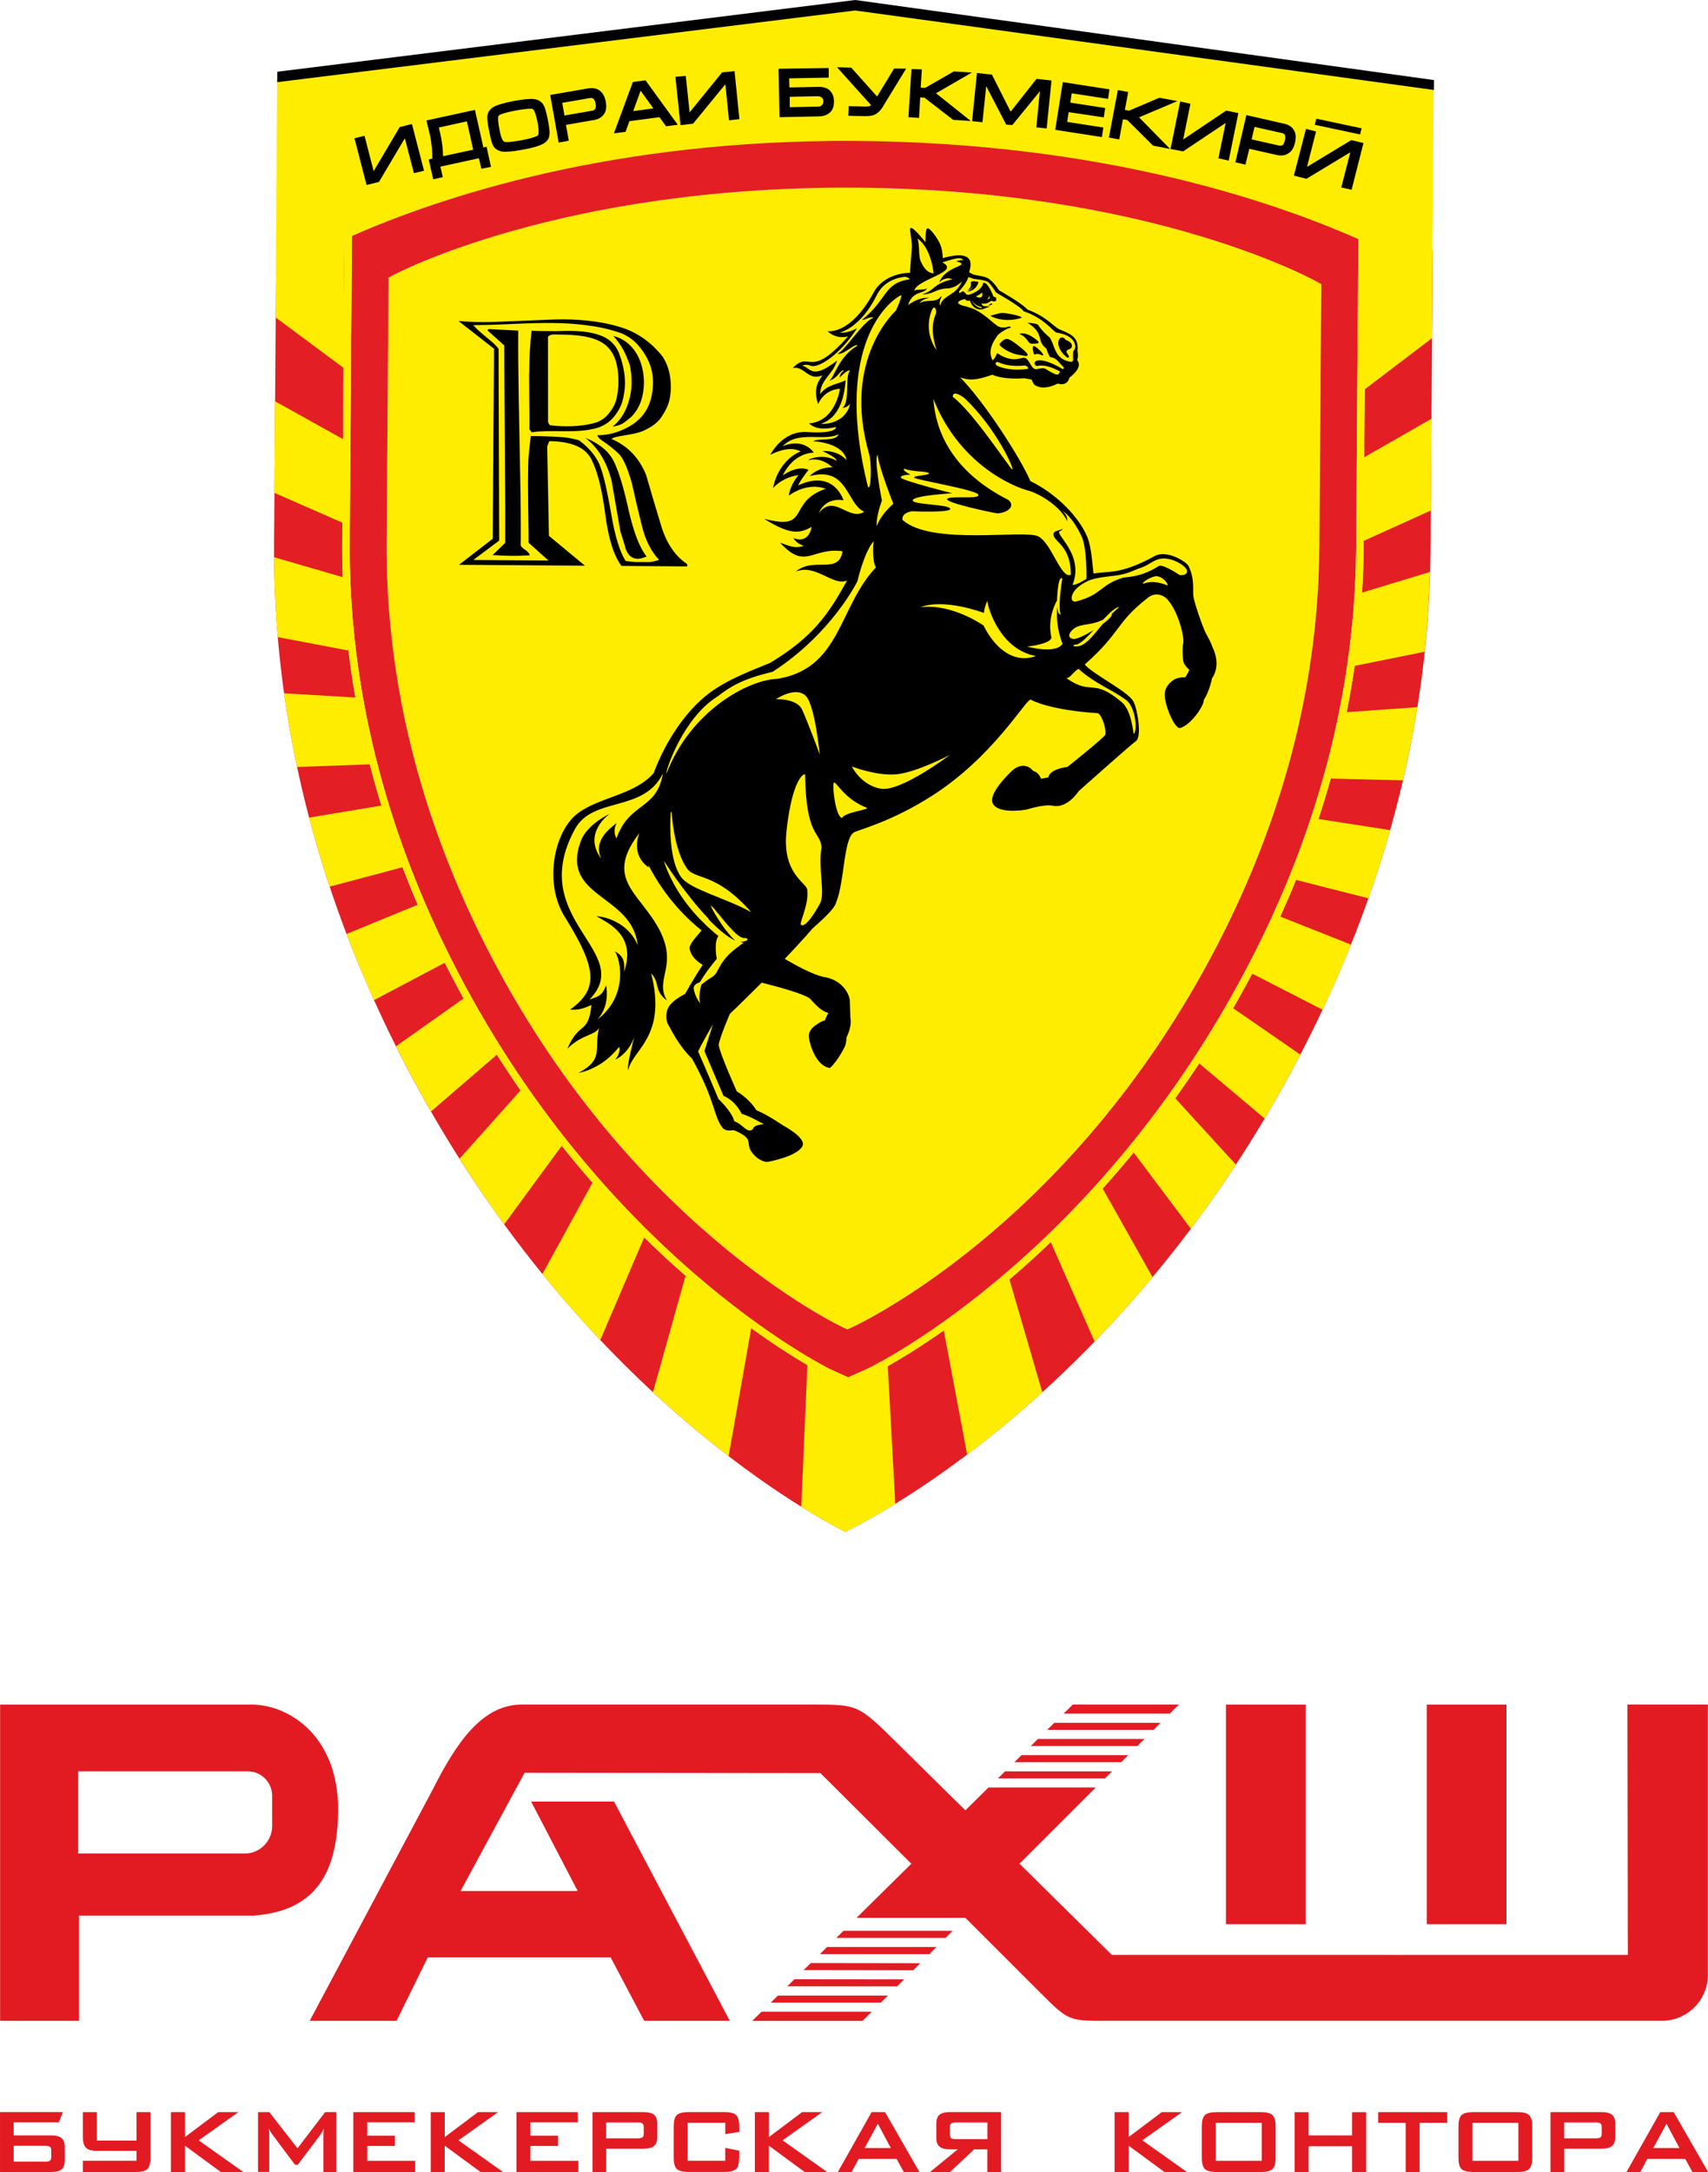 <?xml version="1.0" encoding="UTF-8"?> <svg xmlns="http://www.w3.org/2000/svg" xmlns:xlink="http://www.w3.org/1999/xlink" xmlns:xodm="http://www.corel.com/coreldraw/odm/2003" xml:space="preserve" width="13.949mm" height="17.732mm" version="1.1" style="shape-rendering:geometricPrecision; text-rendering:geometricPrecision; image-rendering:optimizeQuality; fill-rule:evenodd; clip-rule:evenodd" viewBox="0 0 325.87 414.25"> <defs> <style type="text/css"> .fil0 {fill:#FFED00} .fil1 {fill:#E31E24} .fil2 {fill:black} .fil3 {fill:#241C14} .fil4 {fill:#E21B22} .fil5 {fill:#E21B22;fill-rule:nonzero} </style> </defs> <g id="Слой_x0020_1">  <g id="_1892960433280"> <g> <path class="fil0" d="M74.9 52.52l-0.78 0.42 -0.37 50.29c-0.18,24.83 5.59,49.59 17.15,73.59 27.14,56.3 69.7,76.23 70.12,76.43l0.63 0.29 0.63 -0.28c0.43,-0.19 43.24,-19.53 71.2,-75.44 11.91,-23.84 18.04,-48.52 18.22,-73.34l0.37 -50.29 -0.76 -0.43c-0.31,-0.18 -31.4,-17.58 -87.9,-17.97 -56.5,-0.4 -88.2,16.56 -88.52,16.73z"></path> <path class="fil1" d="M251.71 104.48c-0.18,24.83 -6.31,49.51 -18.22,73.35 -27.95,55.91 -70.76,75.25 -71.2,75.44l-0.63 0.28 -0.63 -0.29c-0.43,-0.19 -42.98,-20.12 -70.12,-76.43 -11.56,-24 -17.33,-48.77 -17.15,-73.59l0.37 -50.29 0.78 -0.42c0.32,-0.17 32.02,-17.13 88.52,-16.73 56.5,0.39 87.59,17.8 87.9,17.97l0.76 0.43 -0.37 50.29zm-88.29 -78.92c-45.74,-0.32 -78.49,8.27 -96.24,14.55l-0.1 12.79 -0.36 50.29c-0.19,25.87 5.81,51.64 17.82,76.6 28.33,58.78 73.29,81.1 73.74,81.3l0.59 0.27 2.93 1.35 2.95 -1.31 0.63 -0.28c2.01,-0.9 45.65,-22.68 74.42,-80.24 12.38,-24.78 18.75,-50.46 18.94,-76.34l0.37 -50.29 0.09 -12.76c-17.49,-6.53 -49.95,-15.61 -95.79,-15.93z"></path> <path class="fil1" d="M260.62 42.01l-0.46 62.53c-0.19,26.09 -6.61,51.98 -19.09,76.94 -29.54,59.09 -74.73,80.73 -75.19,80.93l-4.09 1.82 -4.15 -1.9c-0.41,-0.18 -45.83,-22.71 -74.38,-81.95 -12.11,-25.14 -18.15,-51.11 -17.96,-77.2l0.46 -62.57c-6.87,2.49 -11.27,4.56 -13.05,5.44 -0.02,2.23 -0.42,57.39 -0.42,57.39 -0.23,31.29 7.06,62.52 21.64,92.83 31.92,66.2 80.53,92.45 87.33,95.88 6.84,-3.33 55.8,-28.9 88.68,-94.64 15.03,-30.1 22.76,-61.22 22.99,-92.51 0,0 0.4,-55.17 0.42,-57.4 -1.74,-0.9 -6.02,-3.01 -12.73,-5.58z"></path> <path class="fil2" d="M94.26 66.51l-0.26 36.25 -6.43 4.96 24.03 0.17 -6.87 -5.69 -0.33 -17.05 0.39 -1.01c4.2,0.03 6.9,1.19 8.05,3.48 1.15,2.23 2.03,5.78 2.64,10.48 0.61,4.76 1.69,8 3.1,9.84l12.53 0.09 0 -0.44c-2.32,-1.54 -3.98,-4.02 -4.99,-7.39 -1.01,-3.3 -1.96,-6.54 -2.84,-9.59 -1.33,-3.31 -3.58,-5.6 -6.6,-6.89 0.56,-0.63 4.09,-0.68 6.02,-1.54 1.69,-0.75 2.85,-1.63 3.57,-2.76 0.72,-1.07 1.18,-2.08 1.38,-2.84 0.2,-0.82 0.33,-1.71 0.34,-2.6 0.02,-2.35 -0.49,-4.31 -1.57,-5.97 -2.18,-2.74 -4.81,-4.6 -7.91,-5.57 -3.03,-0.97 -6.71,-1.5 -11.03,-1.53 -1.23,-0.01 -3.75,0.1 -7.49,0.26 -3.75,0.16 -6.4,0.27 -7.95,0.26 -1.74,-0.01 -3.29,-0.09 -4.58,-0.22l6.81 5.31zm27.46 -0.7c0.9,1.02 1.6,2.1 2.11,3.31 0.25,0.57 0.44,1.21 0.57,1.84 0.12,0.64 0.18,1.33 0.18,1.97 -0.03,4.26 -1.71,7.44 -6.2,9.21 -1.36,0.56 -2.85,0.87 -4.4,0.86 0.06,0.38 0.51,0.83 1.35,1.34 0.84,0.57 1.73,1.28 2.7,2.17 0.9,0.89 1.72,2.8 2.54,5.72 0.56,2.54 1.19,5.21 1.88,8 0.69,2.79 1.77,4.96 3.31,6.55 -0.58,0.19 -1.03,0.31 -1.42,0.37 -0.32,0.06 -0.91,0.06 -1.75,0.05 -0.65,-0 -1.16,-0.01 -1.49,-0.01 -0.39,-0.07 -0.97,-0.07 -1.74,-0.2 -1.15,-1.85 -2.03,-4.77 -2.71,-8.77 -0.68,-3.93 -1.31,-6.92 -2,-8.89 -0.63,-1.97 -2.04,-3.75 -4.16,-5.35 -1.29,-0.39 -2.58,-0.59 -4,-0.66 -1.36,-0.07 -3.1,-0.15 -5.23,-0.16 -0.21,1.84 -0.35,3.17 -0.42,4.06 -0.07,0.89 -0.08,2.28 -0.1,4.37 -0,0.13 -0.01,1.78 0.03,4.95 0.04,3.17 0.09,5.51 0.08,6.97l3.79 3.39 -14.34 -0.1 4.94 -3.7 -0.12 -36.57c-0.38,-0.57 -1.22,-1.34 -2.5,-2.36 -1.22,-1.02 -1.99,-1.72 -2.31,-2.17 1.23,0.01 3.62,-0.04 7.17,-0.2 3.56,-0.17 6.14,-0.21 7.69,-0.2 2.58,0.02 4.97,0.16 7.17,0.5 2.2,0.27 4.32,0.79 6.32,1.5 1.16,0.52 2.19,1.22 3.09,2.24l0 -0zm-28.72 -2.8l3.21 2.87c-0.01,1.84 0.03,5.45 0.05,10.65 0.03,5.26 0.06,9.95 0.09,14.13 0.04,4.18 0.07,8.49 0.04,12.87l-2.41 2.33c1.16,0.07 2.32,0.14 3.49,0.15 0.97,0 1.74,0.01 2.32,-0.05 0.58,0 1.03,-0.06 1.29,-0.05 -0.07,-0.32 -0.32,-0.64 -0.77,-0.96 -0.52,-0.32 -0.84,-0.64 -0.96,-0.89 0.03,-3.87 -0,-8.24 -0.1,-13.18 -0.09,-4.88 -0.19,-9.83 -0.28,-14.71 -0.09,-4.95 -0.12,-9.32 -0.1,-13.12l-5.68 -0.29 -0.19 0.25zm7.95 8.17c-0.01,1.78 0.04,3.55 0.03,5.39 0.05,1.77 0.04,3.55 0.03,5.32l0.45 0.57c0.65,-0.12 1.29,-0.18 2,-0.18 0.71,-0.06 1.36,-0.05 2.07,-0.05l2.46 0.02c2.26,0.02 4.07,-0.16 5.56,-0.53 1.49,-0.37 2.79,-1.18 3.77,-2.45 0.72,-0.95 1.18,-1.83 1.44,-2.78 0.26,-0.95 0.47,-2.09 0.48,-3.36 0.01,-1.65 -0.3,-3.36 -0.93,-5.2 -0.57,-1.84 -1.72,-3.06 -3.27,-3.76 -1.61,-0.71 -3.67,-1.04 -6.26,-1.06 -0.52,-0 -1.36,-0.01 -2.52,0.05 -1.1,-0.01 -1.94,-0.01 -2.45,-0.02 -0.84,-0.01 -1.68,-0.01 -2.39,-0.08 -0.28,2.34 -0.43,5.07 -0.45,8.11zm17.92 -4.56c0.51,0.95 0.89,1.91 1.27,2.92 0.25,1.21 0.37,2.35 0.36,3.42 -0.01,1.71 -0.35,3.23 -0.94,4.75 -0.59,1.45 -1.51,2.71 -2.68,3.66 0.84,-0.12 1.55,-0.37 2.07,-0.68 0.52,-0.38 0.97,-0.75 1.5,-1.19 0.85,-0.88 1.43,-1.83 1.83,-2.97 1.5,-4.3 0.19,-11.08 -5.27,-12.46 0.77,0.83 1.34,1.66 1.85,2.55zm-2.18 25.08c0.56,3.24 1.12,6.41 1.67,9.65 0.19,0.64 0.57,1.71 1.01,3.3 0.44,1.27 1.21,1.91 2.25,1.92 0.45,0 1.03,-0.12 1.75,-0.43 -1.41,-1.78 -2.48,-4.71 -3.42,-8.77 -0.87,-4 -1.76,-7.05 -2.71,-9.09 -0.89,-2.03 -2.75,-3.63 -5.59,-4.79 2.44,1.85 4.1,4.59 5.04,8.21zm1.3 -18.69c-0.01,0.95 -0.14,1.9 -0.34,2.91 -0.2,0.95 -0.66,1.9 -1.38,2.78 -0.65,0.88 -1.5,1.51 -2.53,1.88 -1.68,0.5 -3.62,0.74 -5.76,0.72 -1.16,-0.01 -2.19,-0.08 -3.1,-0.21l-0.32 -0.57 -0.01 -16.29c0.2,-0.25 0.52,-0.38 0.91,-0.44 0.32,0 0.64,0 1.03,0.01 7.75,0.04 11.55,1.53 11.5,9.21z"></path> <path class="fil2" d="M184.93 51.95c0.44,0.22 0.71,0.4 0.85,0.44 0.28,0.08 1.92,0.29 2.53,0.59 1.2,0.6 2.3,2.39 2.3,2.39 0,0 4.36,2.45 5.42,3.67 3.86,1.44 5.14,3.45 6.15,3.79 1.49,0.69 3.8,1.23 3.39,4.1 0.22,1.03 -0.05,1.77 -0.05,1.77 0,0 1.34,1.19 -1.47,3.31 -0.49,1.84 -2.25,1.14 -2.25,1.14 0,0 -2.64,1.5 -4.41,0.26 -0.47,-0.55 -0.54,-1.01 -0.54,-1.01l-1.42 -0.26c0,0 -3.83,0.36 -6.09,-0.67 -3.88,1.36 -4.79,0.89 -6.13,0.52 4.69,4.77 11.57,15.5 13.37,19.76 5.34,2.62 9.36,7.09 10.84,10.6 0.96,2.27 1.06,6.64 1.25,7.05 2.72,-0.58 4.88,0.36 11.66,-3.36 2.25,-1.24 6.02,1.07 6.44,1.93 1.21,2.48 0.77,4.66 0.92,5.8 0.16,1.15 1.76,5.83 2.35,6.95 0.6,1.13 0.96,1.75 1.27,2.64 1.81,3.73 -0.06,5.98 -0.06,5.98 0,0 -0.49,2.53 -1.56,4.11 -0,1.31 -2.64,4.95 -4.55,5.4 -1.07,0.25 -3.28,-5.05 -2.88,-6.91 0.34,-1.59 1.81,-2.42 2.24,-2.56 0.43,-0.13 1.2,-0.24 1.62,-0.19 0.36,-0.46 0.8,-1.43 0.8,-1.43 0,0 -0.96,-0.82 -1.13,-1.54 -0.17,-0.71 -0.24,-3.01 -0.04,-3.51 0.25,-1.17 -0.89,-5.94 -2.95,-8.31 -0.21,-0.37 -1.96,-1.83 -3.77,-0.42 -6.3,4.92 -4.99,6.49 -12.08,12.76 1.87,2.05 8.18,5.07 9.29,7.04 0.78,1.39 1.63,6.72 0.52,7.53 -1.11,0.8 -10.96,9.58 -10.96,9.58 0,0 -2.06,3.25 -4.81,2.81 -1.57,-0.45 -5.11,0.7 -5.11,0.7 0,0 -4.91,0.93 -6.32,-0.92 -1.42,-1.84 3.11,-6.08 3.52,-6.47 0.41,-0.39 2.35,-1.98 4.06,0.03 1.18,0.34 1.47,1.5 1.47,1.5l1.41 -0.28c0,0 0.07,-0.81 1.26,-1.35 1.19,-0.54 2.38,-0.64 2.38,-0.64 0,0 6.94,-5.53 7.22,-6.14 0.28,-0.61 -0.5,-3.63 -1.4,-4.11 -8.99,-0.57 -12.5,-2.37 -12.85,-2.61 -1.04,0.17 -7.22,11 -18.87,18.4 -7.84,5.02 -14.18,6.5 -14.84,6.96 -2,1.17 -1.77,9.4 -3.38,13.3 -0.19,0.81 -1.05,1.96 -4.48,4.98 -1.61,1.86 -3.47,3.87 -5.34,5.83 2.35,1.37 5.2,2.9 7.28,3.42 2.78,0.35 4.77,2.24 5.15,4.49l0.09 3.32c0,0 0.43,1.33 -0.73,3.74 0.01,0.71 -0.26,1.62 -0.26,1.62 0,0 -1.34,2.86 -2.91,4.22 -2.56,-0.35 -3.8,-4.25 -4.01,-5.81 -0.21,-1.61 1.57,-2.53 1.57,-2.53 0,0 0.6,-0.51 1.5,-0.74 0.02,-0.21 0.39,-0.99 0.64,-1.4 -1.51,-0.46 -2.42,-1.61 -3.56,-2.8 -1.25,-0.89 -5.81,-2.16 -9.16,-3 -3.41,3.43 -6.07,5.96 -6.07,5.96 0,-0 -1.89,4.37 -2.13,5.88 0.13,1.53 3.46,8.91 3.46,8.91 0,0 2.21,1.2 3.73,3.58 2.25,0.93 5.13,2.93 5.13,2.93 0,0 4.57,2.4 3.63,3.99 -1.19,2.01 -6.7,2.95 -6.7,2.95 0,0 -1.48,0.02 -2.85,-1.75 -1.08,-1.4 -0.27,-2.14 -1.27,-3.06 -0.39,-0.36 -1.71,-1.13 -2.3,-1.24 -0.99,0.12 -1.65,0.09 -2.16,-0.54 -1.7,-2.28 -1.29,-5.12 -5.77,-13.14 -2.49,-2.39 -3.87,-5.31 -4.66,-6.71 -0.08,-0.18 -0.57,-1.53 0.13,-2.96 0.7,-1.44 3.21,-2.64 3.21,-2.64 0,0 1.82,-3.25 3.38,-5.55 -1.14,-0.66 -2.24,-1.65 -2.49,-3.03 -0.16,-0.87 1.1,-2.12 2.27,-3.54 -2.42,-1.91 -6.85,-6.02 -10.13,-12.44 0.01,0.14 0.03,0.29 0.05,0.44 -2.4,-1.64 -2.68,-4.28 -1.78,-6.58 -5.97,7.75 -1.44,10.63 2.3,16 6.24,8.95 0.22,11.41 2.96,15.96 -2.55,-1.89 -1.26,-3.3 -3.02,-5.19 3.09,12.18 -3.67,14.58 -4.37,18.48 -0.4,-0.64 1.16,-6.39 1.16,-6.39 0,0 -0.9,3.03 -3.64,4.38 0.97,-1.2 0.9,-2.4 0.68,-2.39 -1.57,1.98 -4.04,4.13 -7.72,4.93 5.14,-2.74 2.78,-4.64 4.07,-9.14 -0.23,2.04 -3.32,1.53 -6.18,4.53 2.32,-5.43 3.96,-2.57 4.61,-8.34 -1.05,0.33 -1.81,0.99 -4.09,0.86 5.45,-3.86 5.16,-7.77 -0.84,-17.43 -4.36,-6.68 -2.13,-16.72 2.33,-20.02 4.27,-3.16 10.82,-3.48 14.47,-7.67 2.28,-6.13 6.16,-11.91 10.62,-15.26 3.82,-2.83 8.69,-4.52 11.59,-5.75 8.37,-5.06 11.19,-9.42 14.7,-15.73 -2.68,1.21 -6.02,-3.28 -9.79,-1.67 3.34,-2.94 8.18,0.7 8.91,-3.89 -5.88,-0.82 -6.99,3.72 -11.91,-1.63 1.88,0.62 2.79,1.2 4.53,0.57 -1.44,-0.36 -2,-1.49 -2,-1.49 0,0 2.71,1.47 3.51,-2.1 -2.01,1.04 -3.67,1.88 -9.09,-1.55 9.02,2.42 4.24,-3.13 11.76,-5.73 -3.78,-1.32 -7.02,1.31 -7.02,1.31 0,0 -0.01,-1.65 1.82,-3.91 -3.28,0.48 -4.85,2.48 -4.85,2.48 0,-0 0.69,-5.01 5.25,-7 -2.36,-1.3 -5.79,0.67 -5.79,0.67 0,0 2.28,-4.69 7.06,-4.36 5.74,0.4 5.49,-0.98 5.49,-0.98 0,0 -3.43,1.05 -5.15,-0.67 5.08,-0.36 5.9,-6.6 5.9,-6.6 0,0 -2.86,-0.03 -4.17,2.92 -1.21,-3.45 0.65,-5.04 0.82,-5.49 -2.73,1.18 -3.42,-1.88 -5.67,-1.38 3.42,-3.56 3.04,2.48 10.56,-6.04 -2.48,0.61 -3.92,-1.01 -3.92,-1.01 0,0 4.18,0.86 8.62,-7.02 2.08,-4.26 7.13,-4.09 7.13,-4.09 0,0 0.06,-1.41 0.3,-4.37 0.2,-1.11 -0.33,-3.56 -0.29,-3.99 0.12,-1.09 2.93,2.51 2.93,2.51 0,0 -0.05,-2.54 0.36,-2.64 0.56,-0.15 2.29,2.31 2.64,3.56 0.35,1.25 0.25,2.11 0.34,2.11 6.99,-1.99 5.02,2.29 4.99,2.78zm4.02 8.28c0,0 2.41,1.51 5.92,0.39 0.54,-0.22 -2.82,-1.03 -3.9,-0.91 -0.63,0.07 -2.03,0.52 -2.03,0.52zm8.25 5.77c0.32,-0.1 2,1.49 1.82,1.74 -0.17,0.25 -0.79,-0.56 -1.66,-0.09 -0.25,-0.32 -0.49,-1.55 -0.17,-1.65zm-4.89 -1.33c0.7,0.16 2.45,1.6 2.98,2.06 1.43,1.25 0.66,1.3 -0.39,1.02 -2.24,-0.16 -4.5,-1.85 -4.18,-2.18 0.46,-0.48 0.89,-1.06 1.59,-0.9zm11.38 3.55c-0.83,-0.43 -2.43,-2.42 -1.49,-3.68 0.67,-0.52 1.1,0.28 1.1,0.28 0,0 1.28,0.39 1.2,1.15 0.12,0.66 -0.96,0.59 -1.02,1.03 -0.06,0.44 0.92,1.12 0.22,1.22zm-7.7 -6.67c2.07,0.13 2.1,0.46 2.1,0.46 0,0 0.56,1 2.16,2.34 1.11,1.5 0.79,4.26 4.22,4.69 0.22,-0.21 0.36,-0.44 0.25,-0.7 -0.02,-0.05 0.01,-1.28 0.05,-1.33 0.58,-0.75 0.34,-1.12 0.32,-1.25 -0.14,-0.63 -0.3,-0.78 -0.57,-1.07 -0.82,-0.91 -2.36,-1.14 -2.96,-1.27 -0.6,-0.13 -2.3,-2.75 -6.25,-4.05 -0.53,-0.9 -5.28,-3.58 -5.28,-3.58 0,0 -1,-1.65 -1.58,-2.04 -0.58,-0.38 -2.7,-0.56 -2.7,-0.56 0,0 -0.74,-0.3 -0.99,-0.34 -0.39,1.28 -1.72,2.63 -1.72,2.63 0,0 -0.27,0.72 0.34,0.23 0.61,-0.49 0.76,0.48 1.23,0.52 0.47,0.04 2.82,-0.86 2.97,-2.3 0.97,-0.18 1.97,2.67 1.97,2.67 0,0 0.34,0.04 0.45,0.14 0.11,0.1 0.07,0.58 0.07,0.58 0,0 -0.24,0.33 -0.98,0.04 -0.86,0.79 -1.78,0.51 -1.78,0.51 0,0 -0.06,0.4 0.43,0.51 0.4,0.08 0.89,-0.01 1.04,0.21 -0.53,-0.06 -1.03,0.43 -1.64,0.43 -0.77,-0.01 -1.6,-0.28 -2.1,-1.7 -0.65,0.24 -0.96,-0.31 -0.96,-0.31l-0.71 0.24c0,0 -1.72,0.6 0.83,1.17 0.23,0.05 0.46,0.12 0.69,0.21 2.41,0.59 4.85,3.35 5.71,3.69 0.39,0.15 0.82,0.16 1.18,0.12 0.25,-0.05 0.48,-0.11 0.66,-0.13 0.08,-0.02 0.13,-0.04 0.13,-0.04 0,0 0.07,0.01 0.13,0.04 0.1,0.02 0.16,0.07 0.19,0.15 -0.11,0.03 -0.23,0.06 -0.36,0.11 -0.1,0.04 -0.21,0.09 -0.35,0.14 -0.8,0.36 -1.72,0.98 -2.02,1.49 -0.33,0.56 -1.85,2.42 -0.81,4.49 0.62,-0.23 0.85,-1.7 1.02,-1.26 3.2,2.06 4.53,0.46 5.32,0.89 0.8,0.43 1.14,2.28 2.09,2.08 2.05,-0.43 1.38,0.03 3.51,0.95 0.7,0.3 0.86,-0.25 0.9,-0.52 -2.99,-1.6 -4.11,-1.02 -4.35,-1.03 -0.27,-0 -0.76,-0.52 -0.19,-0.96 1.36,-0.5 3.75,0.74 5.16,1.59 0.06,-0.1 0.12,-0.21 0.2,-0.34 -0.77,-0.57 -1.34,-1.92 -2.64,-1.96 -0.4,-0.58 -0.73,-1.54 -0.73,-1.66 -2.04,-1.51 -0.21,-2.8 -3.65,-4.95zm6.41 9.42c-0.07,-0.04 -0.13,-0.07 -0.19,-0.11 0.02,0.1 0.07,0.19 0.19,0.11zm-14.01 -12.58c0,0 0.55,-0.36 0.63,-0.48 0.08,-0.11 0.24,-0.06 0.25,0.09 0,0.15 -0.87,0.38 -0.87,0.38zm6.16 5.33c0.04,-0.25 1.66,-0.38 3.57,1.43 0.25,0.42 -0.45,0.37 -1.24,0.41 -0.79,0.04 -0.78,-1.23 -2.33,-1.83zm-15.36 -9.85c0.16,-0.16 1.18,-1.19 2.52,-0.61 -3.98,0.98 -3.1,2.03 -5.75,2.87 1.99,0.06 2.54,-1.03 4.68,-1.11 1.22,-0.05 2.23,-0.64 2.94,-1.41 -0.36,0.77 -0.8,1.39 -1.12,1.68 -0.89,0.97 -2.89,1.52 -3.08,3.07 -0.4,-1.15 0.61,-1.95 0.15,-1.81 -1.02,1.36 -2.81,0.41 -4.06,1.28 0.07,-0.25 0.69,-0.85 1.85,-1.02 -1.78,-0.2 -3.48,0.95 -4.07,1.36 0.95,-2.91 3.09,-1.98 3.63,-3.21 -0.46,0.43 -1.71,0.12 -2.45,0.46 0.62,-2.25 8.98,-3.57 5.34,-5.38 2.17,-0.64 3.49,-1.16 4.03,-0.42 -0.35,-0.05 -0.8,0.01 -1.35,0.22 3.19,0.91 -2.02,0.71 -3.25,4.02zm5.48 1.42c0.15,0.07 0.62,-0.22 0.99,-0.6 -0.43,0.66 -1.2,0.9 -1.2,0.9 0,0 1.42,0.13 2.15,-1.51 0.14,-0.37 -0.22,-0.47 -0.47,-0.33 -0.11,-0.28 -0.92,0.02 -0.92,0.02 0,0 0.28,0.97 -0.55,1.5zm2.69 0.49c0,0 0.21,0.66 -0.16,0.9 -0.37,0.25 -0.91,-0.09 -0.99,-0.19 0.63,-0.19 1.15,-0.71 1.15,-0.71zm1.34 0.56c0.13,0.13 0.09,0.57 0.09,0.57 0,0 -0.2,0.14 -0.48,0.22 0.34,-0.34 0.38,-0.46 0.39,-0.8zm-3.24 1.02c0.59,1.01 1.84,1.21 1.84,1.21 0,0 0.1,0.21 -0.15,0.19 -1.06,-0.17 -1.8,-1.37 -1.69,-1.4zm4.67 11.71c-0.28,0.31 -0.3,0.23 0.07,0.68 2.59,1.19 5.91,0.59 5.91,0.59 0,0 0.24,-0.33 -0.5,-0.63 -4.24,0.39 -5.2,-0.94 -5.48,-0.63zm-12.01 -16.94c0,0 -1.35,0.12 -2.32,-2.02 -0.66,-1.14 -0.25,-2.9 -0.74,-4.61 2.64,1.82 3.06,6.63 3.06,6.63zm0.56 14.62c-0.12,-0.13 -2.64,-3.46 -0.84,-7.71 0.58,-1.05 0.93,0.36 0.69,0.86 -0.48,1.03 -1.03,3.22 0.15,6.85zm-5.92 -13.96c0,0 -3.81,0.08 -5.49,3.5 -3.12,6.36 -7.08,7.14 -7.08,7.14 0,-0 1.41,0.25 3.34,-0.85 -2.62,4.1 -5.76,6.49 -7.58,7.1 -1.72,0.49 -1.18,-0.46 -2.96,0.04 1.72,0.37 1.79,2.86 6.72,-0.96 -0.9,2.81 -3.17,3.61 -3.23,6.41 1.23,-1.76 3.13,-1.82 4.85,-2.64 -0.5,7.31 -4.18,8.03 -4.75,8.33 5.02,0.01 5.61,-3.81 5.61,-3.81 0,0 -0.67,0.78 -1.45,0.72 1.51,-1.09 0.39,-6.31 1.47,-7.07 -0.58,-0.3 -1.98,1.31 -1.98,1.31 0,0 -0.11,-0.67 0.77,-1.36 -0.7,-0.18 -1.06,1.43 -2.82,1.99 1.06,-0.67 1.74,-4.55 5.38,-6.7 -0.18,-0.71 -2.91,2.05 -3.79,1.47 1.06,-0.02 4.93,-6.2 6.85,-6.79 -0.42,-0.45 -1.9,0.62 -2.12,0.35 4.81,-3.84 4.11,-7 8.96,-7.68 0.16,-0.3 -0.7,-0.5 -0.7,-0.5zm-5.49 47.58c0.72,-2.22 3.17,-4.29 3.17,-4.29 0,0 -2.61,-6.47 -3.02,-9.34 -0.72,0.92 0.84,8.73 0.84,8.73 0,0 -1.17,3.06 -0.99,4.9zm4.59 -44.05c0.5,-0.27 -0.91,2.9 -0.91,2.9 0,0 -10.37,9.16 -5.16,27.27 0.6,2.07 0.36,7.57 -0.22,6.28 -6.25,-25.21 2.77,-34.56 6.29,-36.46zm-15.64 41.54c2.97,-3.8 5.59,1.59 8.67,-0.25 -3.44,-1.55 -3.08,-8.75 -10.41,-6.81 1.83,-1.86 4.36,-1.66 4.36,-1.66 0,0 -2.12,-2.12 -4.65,-1.35 0.11,-0.31 2.96,-1.35 5.42,0.09 -0.02,-0.69 -2.69,-1.84 -2.69,-1.84 0,0 2.76,-0.33 4.58,1.71 -0.53,-3.18 -5.86,-3.63 -6.35,-3.55 0.89,-0.75 4.3,0.14 4.86,-1.39 -2.77,1.47 -7.72,-0.83 -10.69,2.29 4.13,-1.69 5.94,1.23 5.94,1.23 0,0 -3.75,-0.15 -5.92,4.34 3.16,-2.14 4.91,-1.05 4.91,-1.05 0,0 -1.63,2.07 -1.96,2.95 6.83,-3.19 8.64,2.85 8.64,2.85 0,0 -3.3,-0.79 -4.72,2.44zm27.8 -21.93c-0.91,-0.7 -2.28,-1.4 -2.24,-0.24 3.91,2.92 10.8,13.55 11.34,13.84 0.55,0.28 -2.88,-7.71 -9.1,-13.6zm-17.34 27.3c-0.26,1.81 -0.06,4.42 0.45,4.97 -7.2,7.59 -6.68,19.35 -18.89,21.28 -5.53,0.18 -16.56,6.15 -21.11,18.13 -0.14,-0.76 3.29,-10.8 9.76,-14.77 2.37,-1.82 4.55,-3.29 10.51,-4.71 11.37,-7.34 16.19,-17.29 16.19,-17.29 0,0 1.24,-5.47 3.08,-7.61zm-54.23 87.42c8.96,-9.18 -12.26,-15.17 -2.75,-32.54 3.43,-6.27 13.08,-3.07 16.77,-10.58 -1.17,7.04 -6.39,5.37 -8.86,12.39 -0.58,-1.12 -0.39,-2.15 0.05,-2.95 -0.95,0.77 -4.71,3.27 -2.91,6.86 -3.74,-4.96 1.57,-8.61 1.57,-8.61 0,0 -4.33,1.96 -5.52,5.22 -3.95,10.85 9.84,10.09 10.85,19.82 -1.28,-3.26 -4.61,-5.24 -7.88,-5.54 1.96,1.24 7.77,3.49 5.29,10.64 0.2,-2.19 -0.25,-3.14 -1.84,-3.96 0.7,0.35 3.28,8 -3.25,13.06 2.04,-2.25 1.93,-5.04 1.68,-6.56 -0.81,2.08 -1.47,2.13 -3.2,2.74zm15.51 -35.62c0.06,-0.08 0.11,-0.16 0.17,-0.25 0.16,2.36 0.76,7.69 2.9,10.8 1.6,2.32 5.49,0.65 12.31,8.4 -5.09,-2.81 -11.68,-4.33 -13.39,-6.7 -2.23,-3.08 -2.15,-9.42 -1.99,-12.26zm7.29 20.37l0 0 0.15 0.15 0 0 0.01 0.01c0.09,0.09 0.18,0.19 0.28,0.28l0.01 0.01c1.54,1.54 3.11,2.84 4.58,3.57l0 0 0 0 -0.06 -0.06 -0.05 -0.05 -0.01 -0.01 0 0 -0.06 -0.06 -0 -0c-0.13,-0.12 -0.26,-0.26 -0.41,-0.42l-0.02 -0.01 -0 -0.01 -0.07 -0.07 -0 -0 -0.07 -0.07 -0.01 -0.01 -0.06 -0.07 -0.02 -0.02 -0.01 -0.01c-0.05,-0.05 -0.09,-0.11 -0.14,-0.17l-0 -0 -0.07 -0.09 -0 -0 -0.04 -0.04 -0.05 -0.06 0 0 -0.14 -0.17 -0.02 -0.03 -0.01 -0.01 -0.07 -0.09 -0 -0.01 -0.08 -0.09 -0 -0 -0.07 -0.09 -0.01 -0.01 -0.07 -0.08 -0.02 -0.02 -0.06 -0.07 -0.08 -0.1 -0.04 -0.04 -0.04 -0.06 -0.04 -0.05 -0.04 -0.05 -0.05 -0.07 -0.03 -0.04 -0.08 -0.11 -0.07 -0.09 -0.01 -0.01 -0.07 -0.1 -0 -0 -0.08 -0.11 -0 -0.01 -0.07 -0.1 -0.01 -0.02 -0.06 -0.09 -0.15 -0.21 -0.04 -0.05 -0.04 -0.06 -0.04 -0.06 -0.03 -0.05 -0.05 -0.07 -0.02 -0.04 -0.06 -0.09 -0.02 -0.02 -0.07 -0.11 -0.07 -0.11 -0 -0 -0.07 -0.11 -0 -0.01 -0.07 -0.1 -0.07 -0.11 -0.02 -0.03 -0.05 -0.08 -0.07 -0.1 -0 -0.01 -0.04 -0.05 -0.04 -0.06 -0.01 -0.01c-0.32,-0.51 -0.61,-1.01 -0.85,-1.48l-0.04 -0.09 -0 -0.01c-0.11,-0.22 -0.2,-0.43 -0.29,-0.62 0.08,-0.03 0.26,0.14 0.53,0.44l0 0 0.06 0.07 0.02 0.02 0 0 0.07 0.08 0.01 0.01 0.04 0.04 0.04 0.05 0.02 0.03 0.06 0.07 0.01 0.01 0.07 0.09 0 0.01 0.09 0.11 0.06 0.07 0.04 0.05 0.04 0.05 0.06 0.07 0.1 0.12 0.01 0.01 0.09 0.11 0.01 0.01 0.08 0.1 0.03 0.04 0.06 0.07 0.05 0.06 0.04 0.05 0.07 0.08 0.03 0.03 0.09 0.11 0 0.01 0.19 0.23 0.03 0.04 0.06 0.08 0.06 0.07 0.04 0.05c0.1,0.12 0.2,0.24 0.3,0.36l0.02 0.02 0.08 0.1 0.04 0.05 0.06 0.07 0.06 0.07 0.04 0.05 0.08 0.1 0.02 0.02 0.11 0.12 0 0 0.1 0.12 0.08 0.09 0.02 0.03 0.04 0.05 0.02 0.02 0.09 0.1 0.03 0.03 0.08 0.09 0.04 0.04 0.02 0.02 0.11 0.11 0 0 0.1 0.11 0.03 0.03 0.02 0.02 0.1 0.11 0.01 0.01 0.09 0.1 0.04 0.05 0.02 0.02 0.09 0.09 0.01 0.01 0.1 0.1 0.01 0.01 0.03 0.03 0.08 0.08 0.03 0.03 0.08 0.07 0.04 0.04 0.07 0.07 0.04 0.04 0.09 0.08 0.02 0.02 0.01 0.01 0.1 0.09 0 0 0.04 0.03 0.08 0.06 0.03 0.03 0.08 0.06 0.04 0.03 0.07 0.05 0.04 0.03 0.07 0.05 0.04 0.03c0.04,0.02 0.07,0.04 0.11,0.07l0.02 0.01c0.03,0.02 0.05,0.04 0.08,0.05l0.03 0.02 0.07 0.04 0.04 0.02 0.07 0.03 0.03 0.02c0.07,0.03 0.13,0.05 0.19,0.07l0.03 0.01c0.02,0.01 0.04,0.01 0.07,0.02l0.03 0.01c0.02,0 0.04,0.01 0.06,0.01l0.03 0c0.02,0 0.04,0 0.06,0.01l0.02 0c0.03,0 0.06,0 0.08,0l0.01 0 0.01 0 0.01 0 0.01 0 0.01 0 0.01 0 0.01 0 0.01 0 0 0 0.01 0 0.01 0 0.01 0 0.01 0 0.01 0 0.01 0 0.01 0 0 0 0 0 0.01 0 0.01 0 0.01 0 0.01 0 0.01 0 0 0 0.01 0 0 0 0 0 0 0 0.01 0 0.01 0 0 0 0.01 0 0 0 0.01 0 0 0 0 0 0 0 0 0 0.01 0 0 0 0 0 0.01 0 0 0 0 0 0.01 0 0 0 0 0 0 0 0.01 0 0 0 0 0 0 0 0 0 0.01 0 0 0 0.01 0 0 0 0 0 0 0 0 0 0 0 0.02 0.01 0 0c0.62,0.29 0.08,0.55 -0.62,0.69l-0 0 -0 0 -0.01 0 -0.01 0 -0.01 0 -0.01 0 -0.01 0 -0 0 -0.01 0 -0.01 0 -0.01 0 -0.01 0 -0.01 0 -0.01 0 0 0 -0.01 0 -0.01 0 -0.01 0 -0.01 0 -0.01 0 -0.01 0 -0 0 -0.01 0 -0.01 0 -0.01 0 -0.02 0 -0.01 0 -0 0 -0.03 0 -0.01 0 -0 0 -0 0 -0.01 0 -0.01 0 -0.01 0 -0.01 0 -0.01 0 0 0 -0.01 0 -0.01 0 -0.01 0 -0.01 0 -0.01 0 -0.01 0 0 0 -0.01 0 -0.03 0 -0 0 -0 0 -0.01 0 -0.02 0 -0.01 0 -0 0 -0 0 -0.01 0 -0.01 0 -0.01 0 -0.01 0 -0.01 0 -0 0 -0.01 0 -0.01 0 -0.01 0 -0.01 0 -0.01 0 -0.01 0 0 0 0.01 0 0 0 0 0 0 0 0 0 0 0 0.02 0.01 0 0 0.01 0 0 0 0 0 0.01 0 0 0 0 0 0 0 0 0 0.01 0 0 0 0.03 0.01 0 0 0 0c0.22,0.07 0.43,0.12 0.64,0.15 -0.44,0.34 -0.96,0.69 -1.5,1.11l-0.04 0.04 -0 0 -0.05 0.04 -0.05 0.04 -0.05 0.04 -0.02 0.01 -0.03 0.02 -0.05 0.04 -0 0 -0.04 0.04 -0.04 0.03 -0.01 0.01 -0.05 0.04 -0.02 0.02 -0.03 0.02 -0.05 0.04c-0.1,0.08 -0.19,0.16 -0.29,0.25l-0.01 0.01c-0.05,0.04 -0.1,0.08 -0.14,0.13l-0.05 0.04 -0.05 0.05 -0.05 0.04 0 0 -0.05 0.04 -0.05 0.05 -0.05 0.05 -0.04 0.04 -0 0.01 -0.05 0.05 -0.1 0.1 -0.05 0.05c-0.06,0.07 -0.13,0.14 -0.19,0.21l-0.05 0.05c-0.37,0.41 -0.72,0.87 -1.06,1.4l-0.04 0.07 -0.04 0.07 -0 0.01c-0.19,0.3 -0.37,0.63 -0.54,0.97 -0.85,1.74 -1.15,0.88 -4.21,3.72 0.86,-1.69 1.9,-3.2 2.72,-4.26l0 0 0.04 -0.05 0.04 -0.05 0 -0 0.03 -0.04 0.04 -0.04 0 -0.01 0.03 -0.04 0.03 -0.04 0.01 -0.01 0.03 -0.03 0.03 -0.04 0.01 -0.01 0.02 -0.03 0.03 -0.04 0.01 -0.01 0.02 -0.03 0.03 -0.04 0.01 -0.02 0.02 -0.02 0.03 -0.04 0.01 -0.02 0.02 -0.02 0.03 -0.04 0.02 -0.02 0.01 -0.02 0.03 -0.04 0.02 -0.02 0.01 -0.01 0.03 -0.04 0.02 -0.02 0.01 -0.01 0.03 -0.04 0.02 -0.02 0.01 -0.01 0.03 -0.03 0.02 -0.03 0 -0.01 0.03 -0.03 0.02 -0.02 0 -0 0.03 -0.03 0.02 -0.03 0 -0 0.02 -0.03 0.02 -0.03 0 0 0.02 -0.03 0.02 -0.03 0 0 0.02 -0.02 0.02 -0.03 0 -0 0.02 -0.02 0.02 -0.02 0 -0 0.02 -0.02 0.02 -0.02 0 -0 0.01 -0.02 0.02 -0.02 0.01 -0.01 0.01 -0.01 0.02 -0.02 0.01 -0.01 0.01 -0.01 0.01 -0.02 0 -0 0.01 -0.01 0.01 -0.02 0.01 -0.01 0.01 -0.01 0.01 -0.01 0 -0.01 0.01 -0 0.01 -0.01 0 -0.01 0 -0 0.01 -0.01 0 -0.01 0 -0 0.01 -0.01 0 -0 0 -0 0.01 -0.01 0 -0 0 0 0 -0 0 -0 0 -0 0 -0 0 -0 0 0 0 -0 0 0c0,0 -0.62,-3.14 0.32,-4.35 -0.13,-0.1 -0.26,-0.2 -0.39,-0.3l-0.01 -0.01c-0.12,-0.09 -0.23,-0.18 -0.35,-0.28l-0.02 -0.02 -0.02 -0.02c-0.1,-0.08 -0.2,-0.16 -0.29,-0.25l-0.04 -0.04 -0.03 -0.03c-0.1,-0.09 -0.2,-0.17 -0.3,-0.26l-0.08 -0.07c-0.08,-0.07 -0.16,-0.14 -0.23,-0.21l-0.04 -0.04 -0.11 -0.1 -0.21 -0.19 -0.04 -0.04 -0.08 -0.07 -0.04 -0.04 -0.11 -0.11 -0.04 -0.04 -0.04 -0.04 -0.14 -0.14c-6.19,-5.89 -7.8,-12.04 -7.8,-12.04 0,0 4.02,6.36 8.46,10.97zm23.83 -26.13c0.37,-0.42 1.93,3.11 6.23,4.76 0.95,0.36 -4.2,0.85 -4.65,1.98 -1.25,-0.18 -1.94,-6.32 -1.57,-6.74zm-11.05 -15.91c0,0 3.74,-2.57 5.7,-0.64 1.75,1.73 2.67,11.18 2.67,11.18 0,0 -2.22,-6.05 -3.38,-8.58 -0.98,-2.14 -4.99,-1.97 -4.99,-1.97zm14.49 12.82c0,0 1.69,3.55 5.49,4.24 3.81,0.69 13.23,-6.45 13.23,-6.45 0,0 -6.52,3.42 -10.33,3.72 -3.8,0.3 -8.4,-1.51 -8.4,-1.51zm-21.32 33.63l0 0 0 0zm64.56 -52.26c-1.25,0.82 -1.38,1.59 -2.28,1.81 4.85,3.39 4.95,-0.15 10.49,4.52 1.37,1.15 1.95,3.42 2.32,6.12 0.75,-0.6 0.42,-5.15 -1.48,-6.53 -2.87,-2.08 -5.88,-3.06 -9.05,-5.91zm-52.17 20.1c-1.04,0.11 -2.74,3.27 -3.54,10.93 -0.85,8.06 3.75,9.7 3.95,11.07 0.43,3.04 -1.83,6.81 -1.08,6.79 0.82,0.32 2.45,-2.13 3.54,-4.15 1.02,-1.9 -0.42,-6.75 0.28,-10.67 -0.26,-3.2 -2.96,-1.85 -3.14,-13.96zm-17.56 47.68l-1.64 5.13 3.66 8.57c0,0 1.99,0.6 3.46,3.4 1.67,0.48 4.24,2 4.24,2 0,0 -1.92,0 -2.11,0.93 -1.12,0.93 -1.87,-0.96 -3.55,-1.51 -0.44,-1.85 -3.01,-4.24 -3.01,-4.24 0,0 -2.39,-5.71 -3.89,-9.07 0.79,-1.68 2.84,-5.21 2.84,-5.21zm65.92 -83.92c-0.11,0.67 -0.26,1.93 -0.28,3.1 -0.63,1.14 -1.8,3.82 -1.08,7.04 0,1.3 -4.63,1.76 -4.63,1.76 0,0 5.43,1.54 6.76,-0.52 -1.11,-2.84 -1.16,-5.37 -1.01,-6.99 0.07,0.82 0.27,1.41 0.67,1.42 -0.62,-1.39 0.3,-6.91 0.3,-6.91 0,0 -0.48,-0.38 -0.72,1.1zm-26.39 4.41c6.06,-0.8 12.1,3.49 12.1,3.49 0,0 3.59,8.09 10.01,5.81 -6.7,-1.18 -9.12,-8.83 -9.3,-10.52 -0.59,1.23 -0.65,2.3 -0.65,2.3 0,0 -7.47,-2.86 -12.15,-1.08zm29.51 7.11c0.8,0.15 2.14,-1.19 3.57,-2.75 -1.62,0.99 -3.31,1.8 -3.91,1.68 -1.31,-0.28 -0.65,-1.4 0.29,-2.06 1.45,-0.93 3.14,-0.47 5.45,-1.62 1.2,-1.28 2.32,-2.35 3.09,-2.42 -0.57,0.47 -1.09,0.97 -1.58,1.47l0.13 -0.1c0.15,0.31 -0.61,1.06 -1.71,1.87 -1.95,2.32 -3.36,4.35 -5.17,4.3 -0.48,-0.02 -0.56,-0.2 -0.15,-0.37zm12.99 -11.64c0.18,0.16 1.5,-0.95 4.73,0.38 0.08,-0.29 -0.86,-1.78 -2.28,-1.78 -1.19,0.19 -2.63,1.24 -2.45,1.4zm-10.64 -0.42c-3.54,1.68 -3.44,4.2 -2.09,3.84 5.12,-1.37 4.44,-3.16 8.99,-4.55 3.12,-0.25 4.95,-1.07 6.82,-2.24 0.87,-0.31 3.92,1.75 3.92,1.75 0,0 1.29,0.21 1.43,-0.64 0.14,-0.84 -2.24,-2.41 -4.21,-2.51 -1.96,-0.1 -2.78,1.14 -4.49,1.72 -1.71,0.59 -2.48,1.16 -4.76,1.51 -1.17,0.18 -4.06,0.34 -5.6,1.11zm-17.12 -12.96c-0.92,-0.1 -9.98,-2.03 -9.6,-2.74 0.39,-0.72 6.36,0.15 5.95,-0.82 -0.41,-0.97 -11.99,-2.83 -12.23,-3.25 -0.24,-0.43 3.02,-0.42 2.78,-0.85 -0.24,-0.43 -3.22,-0.21 -4.66,-0.87 -0.5,0.35 1.18,1.14 1.18,1.14 0,0 -2.03,0.02 -1.85,0.57 0.17,0.55 9.81,2.99 9.81,2.99 0,0 -7.2,0.4 -7.53,1.3 -0.32,0.9 6.66,0.76 7.13,1.61 0.47,0.86 -7.27,0.52 -7.27,0.52 0,0 -2.06,0.23 -1.82,1.65 5.56,4.99 23.36,1.75 25.94,3.16 2.58,1.41 4.3,8.16 6.18,7.3 0.02,-5.4 -3.1,-6.24 -3.32,-7.57 -0.14,-0.89 1.07,-0.77 1.9,-1.25 -0.16,0.16 -0.34,0.32 -0.56,0.47 -1.62,0.32 4.66,4.22 2.31,10.27 0.7,0.14 2.66,-1.16 2.66,-1.16 0,0 0.09,-6.12 -0.99,-8.17 -1.82,-3.87 -3.67,-4.82 -3.67,-4.82 0,0 1.12,0.86 0.98,2.04 -0.91,-2.22 -4.15,-4.72 -7.02,-5.74 -3.98,-0.98 -13.81,-5.67 -18.52,-17.61 0.24,3.63 1.65,12.88 14.29,19.26 1.47,1.19 -0.15,2.49 -2.09,2.56z"></path> <path class="fil0" d="M133.95 187.24c0,0 -0.91,3.04 -0.32,3.99 -0.24,0.14 -1.14,-1.56 -1.28,-2.65 -0.13,-1.09 1.6,-1.34 1.6,-1.34z"></path> <g> <path class="fil0" d="M260.17 103.16l12.81 -5.79c0.03,-4.65 0.08,-10.95 0.13,-17.5l-12.83 7.34 0.09 -12.95 12.84 -9.76c0.07,-9 0.12,-16.14 0.12,-16.92 -0.02,-0.01 -0.05,-0.03 -0.07,-0.04l0.14 -14.74 0.12 -16.11 -109.75 -15.27 -110.89 13.73 -0.27 37.32 0.04 -0.02c-0.02,2.28 -0.04,5.05 -0.06,8.1l12.94 9.6 -0.1 13.6 -12.96 -7.22c-0.05,6.36 -0.09,12.61 -0.13,17.47l12.97 5.68 -0.03 3.49c-0.02,2.3 0.02,4.61 0.1,6.91l-13.09 -3.81c0.04,5.08 0.25,10.16 0.69,15.24l13.49 2.56c0.36,2.99 0.8,5.98 1.33,8.96l-13.61 -0.8c0.66,4.69 1.5,9.38 2.49,14.05l13.87 -0.5c0.67,2.63 1.41,5.25 2.21,7.86l-13.79 2.3c1.16,4.4 2.48,8.78 3.93,13.16l13.9 -3.7c0.91,2.39 1.88,4.77 2.9,7.15l-13.58 5.58c1.61,4.22 3.35,8.43 5.23,12.62l13.51 -7.13c1.18,2.33 2.37,4.6 3.59,6.81l-12.89 9.11c2.16,4.32 4.39,8.47 6.67,12.44l12.57 -10.83c1.49,2.35 2.99,4.62 4.52,6.81l-11.64 13.03c2.79,4.4 5.64,8.58 8.51,12.52l10.98 -14.98c1.96,2.46 3.92,4.8 5.87,7.03l-9.56 17.43c3.7,4.55 7.4,8.73 11.05,12.58l8.38 -19.57c2.7,2.65 5.34,5.09 7.88,7.31l-6.21 22.21c5.11,4.74 9.99,8.8 14.43,12.21l4.32 -24.42c4.5,3.25 8.2,5.57 10.71,7.04l-1.17 27.02c4.1,2.55 7.06,4.12 8.39,4.79 1.46,-0.71 4.84,-2.44 9.55,-5.34l-1.43 -26.25c2.48,-1.41 6.17,-3.64 10.68,-6.81l4.46 23.66c4.43,-3.34 9.26,-7.27 14.34,-11.88l-6.27 -21.51c2.54,-2.16 5.18,-4.54 7.88,-7.13l8.37 18.97c3.64,-3.76 7.34,-7.85 11.05,-12.29l-9.51 -16.89c1.96,-2.18 3.93,-4.47 5.91,-6.87l10.91 14.53c2.89,-3.85 5.76,-7.94 8.59,-12.24l-11.56 -12.64c1.53,-2.14 3.06,-4.36 4.57,-6.65l12.48 10.51c2.32,-3.9 4.59,-7.97 6.8,-12.2l-12.8 -8.83c1.23,-2.14 2.44,-4.35 3.63,-6.6l13.42 6.88c1.94,-4.12 3.75,-8.27 5.42,-12.42l-13.48 -5.35c1.05,-2.32 2.06,-4.65 3,-6.99l13.8 3.51c1.53,-4.32 2.92,-8.66 4.15,-13.01l-13.67 -2.12c0.85,-2.57 1.63,-5.13 2.35,-7.71l13.76 0.34c1.08,-4.64 2.01,-9.29 2.76,-13.96l-13.49 0.96c0.59,-2.94 1.1,-5.88 1.52,-8.83l13.36 -2.7c0.53,-5.06 0.88,-10.14 1.02,-15.22l-12.96 3.94c0.17,-2.81 0.26,-5.62 0.28,-8.44l0.01 -1.38zm-177.35 76.28c0.15,0.31 0.3,0.62 0.45,0.94 0.18,0.36 0.36,0.72 0.53,1.08 -0.18,-0.36 -0.36,-0.72 -0.53,-1.08 -0.15,-0.31 -0.3,-0.63 -0.45,-0.94zm10.78 19.78c0.22,0.36 0.44,0.72 0.67,1.07 -0.22,-0.36 -0.45,-0.71 -0.67,-1.07zm19.65 26.56c0.4,0.46 0.8,0.91 1.2,1.35 -0.4,-0.45 -0.8,-0.9 -1.2,-1.35zm1.61 1.81c0.33,0.36 0.65,0.72 0.98,1.07 -0.32,-0.36 -0.65,-0.71 -0.98,-1.07zm45.15 35.82l1.78 0.82 0 0 -1.78 -0.82zm24.86 -13.19c0.22,-0.17 0.45,-0.34 0.68,-0.52 -0.23,0.17 -0.46,0.35 -0.68,0.52zm1.12 -0.86c0.33,-0.25 0.66,-0.51 1,-0.78 -0.34,0.26 -0.67,0.52 -1,0.78zm1.21 -0.95c0.39,-0.31 0.79,-0.63 1.19,-0.95 -0.4,0.32 -0.8,0.64 -1.19,0.95zm1.26 -1c0.43,-0.35 0.87,-0.7 1.31,-1.06 -0.44,0.36 -0.88,0.71 -1.31,1.06zm1.33 -1.08c0.9,-0.74 1.83,-1.51 2.76,-2.31 -0.93,0.8 -1.86,1.57 -2.76,2.31zm44.54 -52.47c0.22,-0.37 0.44,-0.75 0.65,-1.12 -0.22,0.38 -0.43,0.75 -0.65,1.12zm5.93 -10.83c0.24,-0.46 0.47,-0.92 0.71,-1.39 -0.24,0.47 -0.47,0.93 -0.71,1.39zm-174.63 -127.42l0.07 -9.95 1.42 -0.64 0 0c17.09,-7.53 49.93,-18.46 96.2,-18.14 46.48,0.33 79.05,11.31 95.84,18.73l-0.06 8.62 -0.36 50.29c-0.19,25.88 -6.56,51.56 -18.94,76.34 -28.78,57.57 -72.41,79.34 -74.42,80.24l0 0 -0.63 0.28 -2.95 1.31 -2.93 -1.35 -0.59 -0.27c-0.45,-0.2 -45.41,-22.53 -73.74,-81.3 -12.01,-24.95 -18.01,-50.72 -17.82,-76.59l0.37 -50.3 0.06 -7.86 -1.42 0.64 -0.07 9.95zm194.91 -9.38l-1.32 -0.59 1.32 0.59z"></path> </g> <polygon class="fil2" points="163.16,2 273.57,17.16 273.58,15.27 163.17,0 52.91,13.68 52.89,15.67 "></polygon> <path class="fil2" d="M259.73 27.56l-1.83 -0.44 -9.06 5.46 1.85 -7.23 -1.24 -0.32 -2.14 8.25 1.91 0.48 8.98 -5.42 -1.85 7.2 1.28 0.28 2.1 -8.25zm-21.36 -0.7l5.58 1.25c0.36,0.08 0.68,0.04 0.96,-0.15 0.28,-0.19 0.44,-0.54 0.57,-1.09 0.12,-0.55 0.13,-0.94 -0.03,-1.25 -0.16,-0.28 -0.39,-0.47 -0.79,-0.55l-5.58 -1.25 -0.7 3.05zm-2.22 3.86l1.94 -8.33 6.9 1.57c0.76,0.16 1.28,0.52 1.59,1.03 0.36,0.55 0.39,1.25 0.18,2.15 -0.21,0.9 -0.57,1.53 -1.13,1.84 -0.52,0.35 -1.16,0.42 -1.92,0.26l-5.58 -1.25 -0.74 3.01 -1.24 -0.28zm-0.3 -8.86l-1.83 -0.37 -8.79 5.9 1.49 -7.32 -1.28 -0.29 -1.7 8.37 1.91 0.37 8.71 -5.82 -1.49 7.24 1.27 0.28 1.7 -8.37zm-23.87 4.1l1.58 -8.37 1.28 0.24 -0.62 3.41 1.24 0.24 5.81 -2.46 2.19 0.41 -6.73 2.85 5.51 5.6 -2.07 -0.41 -4.92 -4.89 -1.28 -0.2 -0.71 3.83 -1.28 -0.25zm-8.91 -9.9l8.22 1.27 -0.17 1.14 -6.94 -1.07 -0.38 2.46 6.66 1.03 -0.17 1.1 -6.7 -0.99 -0.38 2.54 6.9 1.07 -0.17 1.13 -8.22 -1.27 1.34 -8.41zm-14.04 -1.51l3.74 7.39 5.16 -6.55 2.31 0.25 -0.86 8.46 -1.28 -0.13 0.73 -7.32 -0.24 -0.04 -5.6 6.86 -0.8 -0.04 -4.06 -7.83 -0.24 -0.04 -0.77 7.36 -1.28 -0.13 0.86 -8.49 2.32 0.25zm-15.35 7.45l0.54 -8.5 1.28 0.05 -0.22 3.48 1.32 0.05 5.45 -3.14 2.2 0.13 -6.3 3.64 6.15 4.9 -2.11 -0.13 -5.48 -4.23 -1.28 -0.09 -0.23 3.92 -1.32 -0.09zm-8.54 -1.35c0.36,0 0.68,-0.04 0.92,-0.11 0.24,-0.11 0.44,-0.27 0.56,-0.54l-6.14 -6.82 1.76 0.05 5.15 5.76 3.39 -5.58 1.48 0.01 -4.24 6.94c-0.32,0.51 -0.72,0.86 -1.17,1.13 -0.48,0.23 -1.04,0.31 -1.76,0.3l-2.87 -0.06 0.05 -1.14 2.88 0.06zm-7.7 -1.35c0,-0.43 -0.15,-0.75 -0.43,-0.98 -0.28,-0.2 -0.6,-0.32 -1,-0.32l-5.71 0.12 0.02 2.66 5.71 -0.12c0.4,0 0.76,-0.11 1,-0.35 0.28,-0.27 0.4,-0.58 0.41,-1.02zm-8.54 -5.9l8.86 -0.13 -0.01 1.14 -7.55 0.14 0.06 2.43 5.71 -0.12c0.84,-0.03 1.44,0.13 1.91,0.44 0.56,0.43 0.83,1.07 0.86,1.97 -0.01,0.94 -0.25,1.6 -0.81,1.99 -0.44,0.35 -1.04,0.54 -1.84,0.54l-7.03 0.14 -0.18 -8.54zm-9.07 0.53l-1.88 0.18 -6.65 8.18 -0.78 -7.45 -1.28 0.11 0.9 8.51 1.92 -0.22 6.61 -8.06 0.75 7.37 1.28 -0.15 -0.86 -8.47zm-14.55 6.99l-2.96 -4.1 -0.32 0.04 -1.71 4.73 5 -0.67zm-2.28 -5.23l5.69 7.84 -1.44 0.19 -1.27 -1.73 -6.16 0.82 -0.73 2.03 -1.44 0.18 3.34 -9.07 2 -0.26zm-15.62 6.71l5.64 -0.98c0.36,-0.04 0.64,-0.23 0.8,-0.5 0.2,-0.27 0.25,-0.7 0.13,-1.21 -0.07,-0.55 -0.27,-0.94 -0.51,-1.14 -0.28,-0.24 -0.6,-0.28 -0.96,-0.24l-5.64 0.98 0.53 3.1zm-0.51 4.38l-1.5 -8.39 6.96 -1.21c0.76,-0.11 1.4,0.01 1.88,0.37 0.51,0.39 0.87,1.03 1.02,1.93 0.15,0.9 0.07,1.61 -0.29,2.11 -0.36,0.51 -0.93,0.86 -1.73,0.97l-5.64 0.98 0.54 3.02 -1.24 0.23zm-7.35 0.34c1.96,-0.38 3.08,-0.72 3.4,-1.07 0.28,-0.35 0.29,-1.33 -0.02,-2.86 -0.31,-1.53 -0.66,-2.43 -1.06,-2.67 -0.4,-0.2 -1.6,-0.13 -3.56,0.25 -1.96,0.38 -3.08,0.72 -3.4,1.07 -0.28,0.35 -0.25,1.29 0.06,2.86 0.27,1.53 0.62,2.39 1.06,2.63 0.4,0.24 1.56,0.13 3.52,-0.21zm0.23 1.1c-1.76,0.34 -3.04,0.45 -3.76,0.36 -0.76,-0.08 -1.32,-0.44 -1.63,-1.03 -0.2,-0.39 -0.43,-1.26 -0.7,-2.63 -0.27,-1.37 -0.38,-2.28 -0.34,-2.71 0.04,-0.67 0.45,-1.17 1.09,-1.56 0.68,-0.35 1.88,-0.69 3.64,-1.03 1.8,-0.34 3.04,-0.45 3.8,-0.36 0.72,0.08 1.28,0.44 1.59,1.03 0.24,0.43 0.47,1.3 0.74,2.67 0.27,1.37 0.38,2.28 0.3,2.71 -0.04,0.67 -0.41,1.18 -1.09,1.52 -0.64,0.35 -1.88,0.73 -3.64,1.03zm-10.38 -5.48l-6.04 1.33 0.39 1.65c0.15,0.63 0.27,1.37 0.38,2.28 0.07,0.9 0.11,1.64 0.1,2.23l6.52 -1.4 -1.35 -6.08zm-6.89 3.24l-0.66 -2.74 8.56 -1.86 1.63 7.18 0.6 -0.15 0.7 3.14 -1.16 0.23 -0.46 -2 -8.04 1.75 0.47 2 -1.16 0.26 -0.7 -3.1 0.6 -0.15c0.04,-0.59 0.01,-1.33 -0.07,-2.31 -0.11,-0.94 -0.19,-1.68 -0.3,-2.24zm-4.1 -1.91l-1.84 0.46 -5.34 9.01 -1.86 -7.22 -1.24 0.31 2.14 8.24 1.88 -0.46 5.3 -8.94 1.86 7.14 1.24 -0.31 -2.14 -8.24z"></path> <path class="fil3" d="M150.48 18.31l0.02 2.32 5.53 -0.11c0.37,0 0.68,-0.1 0.88,-0.29 0.25,-0.24 0.35,-0.5 0.36,-0.89 0,-0.36 -0.12,-0.63 -0.37,-0.85 -0.26,-0.18 -0.54,-0.28 -0.88,-0.28l-5.53 0.11zm-0.33 2.67l-0.02 -3.01 5.88 -0.12c0.42,0 0.77,0.12 1.1,0.36 0.34,0.29 0.51,0.67 0.5,1.12 -0,0.48 -0.14,0.83 -0.46,1.14 -0.27,0.26 -0.67,0.4 -1.12,0.39l-5.88 0.12zm12.25 0.6l2.7 0.05c0.75,0 1.25,-0.08 1.68,-0.28 0.46,-0.29 0.82,-0.63 1.09,-1.07l4.09 -6.68 -1.07 -0.01 -3.47 5.7 -5.26 -5.88 -1.27 -0.04 5.95 6.61 -0.04 0.1c-0.16,0.36 -0.45,0.53 -0.65,0.63 -0.28,0.09 -0.61,0.13 -1,0.13l-0 0 -2.7 -0.06 -0.04 0.79zm2.69 0.4l-3.06 -0.06 0.06 -1.48 3.05 0.06c0.35,0 0.64,-0.04 0.86,-0.1 0.18,-0.09 0.32,-0.2 0.41,-0.35l-6.33 -7.03 2.24 0.07 5.04 5.63 3.32 -5.46 1.89 0.01 -4.4 7.2c-0.3,0.48 -0.7,0.87 -1.22,1.19 -0.49,0.24 -1.04,0.33 -1.85,0.33l0 -0zm-42.96 -4.94l-1.58 4.36 4.42 -0.59 -2.74 -3.78 -0.11 0.01zm-2.1 4.78l1.84 -5.1 0.53 -0.06 0.06 0.08 3.13 4.33 -5.57 0.75zm29.05 -8.23l0.17 8.2 6.85 -0.14c0.73,0 1.31,-0.16 1.74,-0.5 0.51,-0.35 0.74,-0.94 0.75,-1.86 -0.03,-0.84 -0.29,-1.43 -0.8,-1.83 -0.46,-0.31 -1.04,-0.44 -1.8,-0.41l-5.89 0.12 -0.07 -2.78 7.55 -0.14 0.01 -0.79 -8.51 0.13zm-0.17 8.55l-0 -0.17 -0.18 -8.72 9.22 -0.14 -0.01 1.48 -7.54 0.14 0.05 2.09 5.53 -0.11c0.83,-0.04 1.48,0.12 2.02,0.47 0.61,0.48 0.91,1.14 0.94,2.1 -0.01,1.03 -0.3,1.73 -0.89,2.14 -0.48,0.38 -1.14,0.57 -1.94,0.57l-7.2 0.15zm33.14 0.2l1.51 0.1 -5.92 -4.72 6.02 -3.48 -1.57 -0.09 -5.45 3.13 -1.55 -0.06 0.23 -3.49 -0.93 -0.04 -0.52 8.16 0.96 0.07 0.23 -3.92 1.51 0.1 0.04 0.03 5.44 4.2zm2.59 0.51l-2.72 -0.17 -0.04 -0.04 -5.44 -4.2 -1.04 -0.07 -0.23 3.92 -1.67 -0.11 0.56 -8.84 1.63 0.06 -0.22 3.48 1.09 0.04 5.45 -3.14 2.82 0.17 -6.58 3.8 6.39 5.09zm-77.58 -3.39l0.48 2.76 5.46 -0.95c0.3,-0.03 0.54,-0.18 0.68,-0.42 0.18,-0.25 0.21,-0.63 0.11,-1.09 -0.07,-0.49 -0.23,-0.86 -0.45,-1.05 -0.21,-0.18 -0.46,-0.24 -0.82,-0.2l-5.45 0.95zm0.19 3.16l-0.59 -3.44 5.81 -1.01c0.33,-0.03 0.74,-0.03 1.1,0.28 0.29,0.24 0.49,0.68 0.57,1.25 0.13,0.55 0.07,1.03 -0.16,1.34 -0.18,0.32 -0.53,0.53 -0.93,0.57l-5.8 1.01zm22.2 -7.49l0.86 8.16 1.67 -0.19 6.83 -8.34 0.77 7.62 0.93 -0.11 -0.82 -8.13 -1.63 0.16 -6.87 8.45 -0.81 -7.7 -0.93 0.08zm0.54 8.54l-0.93 -8.86 1.63 -0.14 0.76 7.2 6.43 -7.91 2.13 -0.21 0.02 0.17 0.87 8.64 -1.63 0.19 -0.72 -7.13 -6.38 7.79 -2.17 0.25zm68.31 0.17l0.93 0.09 0.83 -8.12 -2.04 -0.22 -5.27 6.69 -3.82 -7.55 -2.04 -0.22 -0.83 8.15 0.93 0.09 0.77 -7.37 0.51 0.09 0.04 0.07 4.01 7.74 0.61 0.03 5.61 -6.87 0.5 0.09 -0.73 7.31zm1.24 0.47l-1.63 -0.16 0.02 -0.17 0.71 -7.12 -5.56 6.81 -0.99 -0.06 -0.05 -0.09 -3.99 -7.7 -0.77 7.3 -1.63 -0.16 0.89 -8.84 2.59 0.28 0.04 0.08 3.61 7.15 5.05 -6.41 2.58 0.28 -0.89 8.8zm-78.4 -8.18l-3.21 8.7 1.04 -0.14 0.74 -2.03 6.37 -0.85 1.26 1.73 1.04 -0.14 -5.46 -7.52 -1.79 0.23zm-3.73 9.12l3.48 -9.43 2.21 -0.29 0.06 0.08 5.86 8.07 -1.83 0.24 -1.27 -1.73 -5.94 0.79 -0.74 2.03 -1.83 0.24zm84.52 -0.9l7.87 1.22 0.12 -0.79 -6.9 -1.07 0.43 -2.89 6.7 0.99 0.11 -0.75 -6.66 -1.03 0.43 -2.81 6.94 1.07 0.12 -0.79 -7.87 -1.22 -1.29 8.07zm8.16 1.61l-8.57 -1.33 0.03 -0.17 1.37 -8.58 8.56 1.32 -0.22 1.48 -6.94 -1.07 -0.32 2.12 6.66 1.03 -0.22 1.44 -6.7 -0.99 -0.33 2.2 6.9 1.07 -0.22 1.48zm-104.51 -7.41l1.43 8.05 0.89 -0.16 -0.54 -3.02 5.81 -1.01c0.72,-0.1 1.26,-0.4 1.61,-0.9 0.33,-0.46 0.42,-1.11 0.26,-1.99 -0.14,-0.83 -0.46,-1.44 -0.96,-1.82 -0.43,-0.32 -1.02,-0.44 -1.74,-0.33l-6.78 1.17zm1.15 8.46l-1.56 -8.74 7.13 -1.24c0.82,-0.12 1.5,0.02 2.01,0.4 0.57,0.44 0.93,1.12 1.09,2.04 0.17,0.97 0.06,1.7 -0.32,2.24 -0.41,0.57 -1.03,0.93 -1.84,1.04l-5.46 0.95 0.54 3.02 -1.59 0.29zm113.52 0.32l1.46 0.29 -5.3 -5.38 6.44 -2.73 -1.57 -0.29 -5.81 2.47 -1.46 -0.29 0.62 -3.4 -0.93 -0.18 -1.51 8.03 0.93 0.18 0.71 -3.83 1.5 0.24 0.04 0.04 4.88 4.85zm2.5 0.85l-2.68 -0.53 -0.04 -0.04 -4.88 -4.85 -1.05 -0.17 -0.71 3.84 -1.62 -0.31 1.64 -8.71 1.62 0.31 -0.62 3.41 1.01 0.2 5.81 -2.47 2.81 0.52 -7.02 2.98 5.72 5.82zm15.83 -1.43l5.41 1.21c0.33,0.07 0.59,0.04 0.82,-0.12 0.22,-0.16 0.37,-0.45 0.5,-0.99 0.12,-0.53 0.11,-0.88 -0.02,-1.14 -0.14,-0.25 -0.35,-0.39 -0.67,-0.46l-5.41 -1.22 -0.62 2.71zm5.7 1.6c-0.12,0 -0.24,-0.01 -0.36,-0.04l-5.75 -1.29 0.78 -3.39 5.75 1.29c0.41,0.08 0.71,0.29 0.91,0.64 0.18,0.35 0.19,0.76 0.05,1.38 -0.14,0.63 -0.33,0.99 -0.64,1.2 -0.21,0.15 -0.46,0.22 -0.74,0.22zm-143.13 -7.73c-0.49,-0 -1.35,0.07 -2.82,0.36 -1.91,0.37 -3.02,0.71 -3.31,1.02 -0.23,0.28 -0.2,1.2 0.1,2.71 0.32,1.82 0.7,2.37 0.97,2.51 0.41,0.25 2.03,0.01 3.4,-0.23 1.91,-0.37 3.02,-0.71 3.3,-1.02 0.11,-0.14 0.35,-0.7 -0.06,-2.71 -0.37,-1.85 -0.74,-2.41 -0.98,-2.56 -0.07,-0.03 -0.24,-0.08 -0.61,-0.08zm-4.43 7.05c-0.39,-0 -0.64,-0.05 -0.8,-0.15 -0.49,-0.27 -0.86,-1.14 -1.14,-2.75 -0.33,-1.68 -0.34,-2.61 -0.02,-2.99 0.36,-0.39 1.43,-0.74 3.5,-1.14 1.98,-0.38 3.22,-0.46 3.67,-0.23 0.46,0.28 0.82,1.16 1.15,2.79 0.32,1.58 0.32,2.59 -0.01,3 -0.36,0.39 -1.44,0.74 -3.51,1.14l-0 0c-1.35,0.23 -2.25,0.34 -2.83,0.34l0 0zm4.63 -8.22c-0.77,-0 -1.86,0.12 -3.26,0.39 -1.71,0.33 -2.92,0.68 -3.59,1.02 -0.63,0.38 -0.96,0.85 -1,1.42 -0.04,0.42 0.07,1.31 0.34,2.66 0.26,1.33 0.49,2.2 0.68,2.59 0.29,0.54 0.79,0.86 1.49,0.93 0.74,0.08 2.05,-0.04 3.71,-0.36l0 -0c1.6,-0.27 2.9,-0.64 3.59,-1.01 0.63,-0.32 0.96,-0.77 1,-1.38 0.08,-0.4 -0.02,-1.24 -0.3,-2.66 -0.27,-1.39 -0.5,-2.22 -0.72,-2.62 -0.29,-0.54 -0.79,-0.86 -1.46,-0.94 -0.14,-0.02 -0.3,-0.02 -0.48,-0.03zm-4.86 9.38c-0.19,-0 -0.36,-0.01 -0.51,-0.03 -0.81,-0.09 -1.42,-0.48 -1.77,-1.12 -0.21,-0.43 -0.45,-1.3 -0.72,-2.68 -0.27,-1.4 -0.39,-2.31 -0.34,-2.76 0.05,-0.68 0.44,-1.25 1.17,-1.69 0.72,-0.37 1.96,-0.72 3.7,-1.06 1.76,-0.33 3.06,-0.45 3.85,-0.37 0.79,0.09 1.38,0.48 1.73,1.12 0.24,0.44 0.47,1.28 0.75,2.72 0.29,1.48 0.38,2.34 0.3,2.77 -0.04,0.71 -0.44,1.27 -1.18,1.64 -0.72,0.39 -2.04,0.77 -3.69,1.05 -1.38,0.27 -2.5,0.4 -3.3,0.4zm136.59 1.02l0.93 0.21 1.63 -8.03 -1.59 -0.32 -9.08 6.09 1.54 -7.57 -0.93 -0.21 -1.63 8.03 1.67 0.32 9.01 -6.02 -1.54 7.49zm1.21 0.62l-1.62 -0.36 1.44 -6.99 -8.41 5.62 -2.16 -0.41 1.77 -8.72 1.62 0.36 -0.03 0.17 -1.41 6.9 8.49 -5.7 2.08 0.41 -1.77 8.72zm2.07 0.15l0.89 0.21 0.74 -3.01 5.75 1.29c0.73,0.16 1.31,0.08 1.78,-0.24 0.51,-0.28 0.86,-0.85 1.06,-1.73 0.2,-0.89 0.15,-1.54 -0.16,-2.02 -0.31,-0.5 -0.79,-0.81 -1.48,-0.96l-6.73 -1.54 -1.86 7.99zm1.16 0.62l-1.58 -0.36 0.04 -0.17 1.98 -8.5 7.07 1.61c0.78,0.17 1.35,0.54 1.7,1.11 0.37,0.57 0.43,1.29 0.21,2.28 -0.23,0.98 -0.62,1.62 -1.22,1.95 -0.54,0.36 -1.21,0.46 -2.04,0.28l-5.41 -1.21 -0.74 3.01zm-153.97 -7l0.35 1.48c0.14,0.57 0.26,1.26 0.39,2.29 0.07,0.8 0.1,1.49 0.11,2.04l6.13 -1.32 -1.28 -5.74 -5.69 1.25zm0.49 6.24l0 -0.22c0.01,-0.58 -0.03,-1.32 -0.1,-2.22 -0.13,-1.01 -0.24,-1.68 -0.38,-2.25l-0.43 -1.82 6.38 -1.4 0.04 0.17 1.39 6.25 -6.91 1.49zm-1.58 0.37l0.62 2.77 0.82 -0.18 -0.46 -2 0.17 -0.04 8.21 -1.78 0.46 2 0.81 -0.16 -0.62 -2.79 -0.6 0.15 -1.63 -7.19 -8.21 1.79 0.62 2.58c0.1,0.45 0.16,1.02 0.25,1.73l0.06 0.52c0.07,0.97 0.11,1.73 0.06,2.35l-0.01 0.12 -0.56 0.14zm0.36 3.18l-0.77 -3.43 0.64 -0.16c0.03,-0.57 -0.01,-1.28 -0.07,-2.16l-0.06 -0.51c-0.08,-0.71 -0.15,-1.26 -0.24,-1.7l-0.7 -2.92 8.91 -1.93 1.62 7.18 0.6 -0.15 0.78 3.49 -1.5 0.29 -0.46 -2 -7.7 1.67 0.46 2 -1.5 0.34zm173.76 1.39l0.93 0.21 2.01 -7.92 -1.59 -0.39 -9.37 5.64 1.92 -7.48 -0.9 -0.23 -2.05 7.92 1.67 0.42 9.29 -5.61 -1.91 7.44zm1.19 0.62l-1.62 -0.36 0.05 -0.17 1.74 -6.78 -8.68 5.24 -2.16 -0.54 0.04 -0.17 2.18 -8.42 1.57 0.41 -1.78 6.99 8.76 -5.28 2.08 0.5 -0.04 0.17 -2.14 8.42zm-189.45 -9.24l2.05 7.91 1.64 -0.4 5.47 -9.24 1.93 7.39 0.9 -0.22 -2.05 -7.91 -1.6 0.4 -5.52 9.32 -1.92 -7.47 -0.9 0.22zm1.79 8.33l-2.22 -8.58 1.58 -0.39 1.8 6.98 5.16 -8.71 2.08 -0.52 0.04 0.17 2.18 8.41 -1.58 0.39 -0.04 -0.17 -1.76 -6.73 -5.12 8.63 -2.12 0.52z"></path> <path class="fil3" d="M150.48 18.31l0.02 2.32 5.53 -0.11c0.37,0 0.68,-0.1 0.88,-0.29 0.25,-0.24 0.35,-0.5 0.36,-0.89 0,-0.36 -0.12,-0.63 -0.37,-0.85 -0.26,-0.18 -0.54,-0.28 -0.88,-0.28l-5.53 0.11zm-0.33 2.67l-0.02 -3.01 5.88 -0.12c0.42,0 0.77,0.12 1.1,0.36 0.34,0.29 0.51,0.67 0.5,1.12 -0,0.48 -0.14,0.83 -0.46,1.14 -0.27,0.26 -0.67,0.4 -1.12,0.39l-5.88 0.12zm12.25 0.6l2.7 0.05c0.75,0 1.25,-0.08 1.68,-0.28 0.46,-0.29 0.82,-0.63 1.09,-1.07l4.09 -6.68 -1.07 -0.01 -3.47 5.7 -5.26 -5.88 -1.27 -0.04 5.95 6.61 -0.04 0.1c-0.16,0.36 -0.45,0.53 -0.65,0.63 -0.28,0.09 -0.61,0.13 -1,0.13l-0 0 -2.7 -0.06 -0.04 0.79zm2.69 0.4l-3.06 -0.06 0.06 -1.48 3.05 0.06c0.35,0 0.64,-0.04 0.86,-0.1 0.18,-0.09 0.32,-0.2 0.41,-0.35l-6.33 -7.03 2.24 0.07 5.04 5.63 3.32 -5.46 1.89 0.01 -4.4 7.2c-0.3,0.48 -0.7,0.87 -1.22,1.19 -0.49,0.24 -1.04,0.33 -1.85,0.33l0 -0zm-42.96 -4.94l-1.58 4.36 4.42 -0.59 -2.74 -3.78 -0.11 0.01zm-2.1 4.78l1.84 -5.1 0.53 -0.06 0.06 0.08 3.13 4.33 -5.57 0.75zm29.05 -8.23l0.17 8.2 6.85 -0.14c0.73,0 1.31,-0.16 1.74,-0.5 0.51,-0.35 0.74,-0.94 0.75,-1.86 -0.03,-0.84 -0.29,-1.43 -0.8,-1.83 -0.46,-0.31 -1.04,-0.44 -1.8,-0.41l-5.89 0.12 -0.07 -2.78 7.55 -0.14 0.01 -0.79 -8.51 0.13zm-0.17 8.55l-0 -0.17 -0.18 -8.72 9.22 -0.14 -0.01 1.48 -7.54 0.14 0.05 2.09 5.53 -0.11c0.83,-0.04 1.48,0.12 2.02,0.47 0.61,0.48 0.91,1.14 0.94,2.1 -0.01,1.03 -0.3,1.73 -0.89,2.14 -0.48,0.38 -1.14,0.57 -1.94,0.57l-7.2 0.15zm33.14 0.2l1.51 0.1 -5.92 -4.72 6.02 -3.48 -1.57 -0.09 -5.45 3.13 -1.55 -0.06 0.23 -3.49 -0.93 -0.04 -0.52 8.16 0.96 0.07 0.23 -3.92 1.51 0.1 0.04 0.03 5.44 4.2zm2.59 0.51l-2.72 -0.17 -0.04 -0.04 -5.44 -4.2 -1.04 -0.07 -0.23 3.92 -1.67 -0.11 0.56 -8.84 1.63 0.06 -0.22 3.48 1.09 0.04 5.45 -3.14 2.82 0.17 -6.58 3.8 6.39 5.09zm-77.58 -3.39l0.48 2.76 5.46 -0.95c0.3,-0.03 0.54,-0.18 0.68,-0.42 0.18,-0.25 0.21,-0.63 0.11,-1.09 -0.07,-0.49 -0.23,-0.86 -0.45,-1.05 -0.21,-0.18 -0.46,-0.24 -0.82,-0.2l-5.45 0.95zm0.19 3.16l-0.59 -3.44 5.81 -1.01c0.33,-0.03 0.74,-0.03 1.1,0.28 0.29,0.24 0.49,0.68 0.57,1.25 0.13,0.55 0.07,1.03 -0.16,1.34 -0.18,0.32 -0.53,0.53 -0.93,0.57l-5.8 1.01zm22.2 -7.49l0.86 8.16 1.67 -0.19 6.83 -8.34 0.77 7.62 0.93 -0.11 -0.82 -8.13 -1.63 0.16 -6.87 8.45 -0.81 -7.7 -0.93 0.08zm0.54 8.54l-0.93 -8.86 1.63 -0.14 0.76 7.2 6.43 -7.91 2.13 -0.21 0.02 0.17 0.87 8.64 -1.63 0.19 -0.72 -7.13 -6.38 7.79 -2.17 0.25zm68.31 0.17l0.93 0.09 0.83 -8.12 -2.04 -0.22 -5.27 6.69 -3.82 -7.55 -2.04 -0.22 -0.83 8.15 0.93 0.09 0.77 -7.37 0.51 0.09 0.04 0.07 4.01 7.74 0.61 0.03 5.61 -6.87 0.5 0.09 -0.73 7.31zm1.24 0.47l-1.63 -0.16 0.02 -0.17 0.71 -7.12 -5.56 6.81 -0.99 -0.06 -0.05 -0.09 -3.99 -7.7 -0.77 7.3 -1.63 -0.16 0.89 -8.84 2.59 0.28 0.04 0.08 3.61 7.15 5.05 -6.41 2.58 0.28 -0.89 8.8zm-78.4 -8.18l-3.21 8.7 1.04 -0.14 0.74 -2.03 6.37 -0.85 1.26 1.73 1.04 -0.14 -5.46 -7.52 -1.79 0.23zm-3.73 9.12l3.48 -9.43 2.21 -0.29 0.06 0.08 5.86 8.07 -1.83 0.24 -1.27 -1.73 -5.94 0.79 -0.74 2.03 -1.83 0.24zm84.52 -0.9l7.87 1.22 0.12 -0.79 -6.9 -1.07 0.43 -2.89 6.7 0.99 0.11 -0.75 -6.66 -1.03 0.43 -2.81 6.94 1.07 0.12 -0.79 -7.87 -1.22 -1.29 8.07zm8.16 1.61l-8.57 -1.33 0.03 -0.17 1.37 -8.58 8.56 1.32 -0.22 1.48 -6.94 -1.07 -0.32 2.12 6.66 1.03 -0.22 1.44 -6.7 -0.99 -0.33 2.2 6.9 1.07 -0.22 1.48zm-104.51 -7.41l1.43 8.05 0.89 -0.16 -0.54 -3.02 5.81 -1.01c0.72,-0.1 1.26,-0.4 1.61,-0.9 0.33,-0.46 0.42,-1.11 0.26,-1.99 -0.14,-0.83 -0.46,-1.44 -0.96,-1.82 -0.43,-0.32 -1.02,-0.44 -1.74,-0.33l-6.78 1.17zm1.15 8.46l-1.56 -8.74 7.13 -1.24c0.82,-0.12 1.5,0.02 2.01,0.4 0.57,0.44 0.93,1.12 1.09,2.04 0.17,0.97 0.06,1.7 -0.32,2.24 -0.41,0.57 -1.03,0.93 -1.84,1.04l-5.46 0.95 0.54 3.02 -1.59 0.29zm113.52 0.32l1.46 0.29 -5.3 -5.38 6.44 -2.73 -1.57 -0.29 -5.81 2.47 -1.46 -0.29 0.62 -3.4 -0.93 -0.18 -1.51 8.03 0.93 0.18 0.71 -3.83 1.5 0.24 0.04 0.04 4.88 4.85zm2.5 0.85l-2.68 -0.53 -0.04 -0.04 -4.88 -4.85 -1.05 -0.17 -0.71 3.84 -1.62 -0.31 1.64 -8.71 1.62 0.31 -0.62 3.41 1.01 0.2 5.81 -2.47 2.81 0.52 -7.02 2.98 5.72 5.82zm15.83 -1.43l5.41 1.21c0.33,0.07 0.59,0.04 0.82,-0.12 0.22,-0.16 0.37,-0.45 0.5,-0.99 0.12,-0.53 0.11,-0.88 -0.02,-1.14 -0.14,-0.25 -0.35,-0.39 -0.67,-0.46l-5.41 -1.22 -0.62 2.71zm5.7 1.6c-0.12,0 -0.24,-0.01 -0.36,-0.04l-5.75 -1.29 0.78 -3.39 5.75 1.29c0.41,0.08 0.71,0.29 0.91,0.64 0.18,0.35 0.19,0.76 0.05,1.38 -0.14,0.63 -0.33,0.99 -0.64,1.2 -0.21,0.15 -0.46,0.22 -0.74,0.22zm-143.13 -7.73c-0.49,-0 -1.35,0.07 -2.82,0.36 -1.91,0.37 -3.02,0.71 -3.31,1.02 -0.23,0.28 -0.2,1.2 0.1,2.71 0.32,1.82 0.7,2.37 0.97,2.51 0.41,0.25 2.03,0.01 3.4,-0.23 1.91,-0.37 3.02,-0.71 3.3,-1.02 0.11,-0.14 0.35,-0.7 -0.06,-2.71 -0.37,-1.85 -0.74,-2.41 -0.98,-2.56 -0.07,-0.03 -0.24,-0.08 -0.61,-0.08zm-4.43 7.05c-0.39,-0 -0.64,-0.05 -0.8,-0.15 -0.49,-0.27 -0.86,-1.14 -1.14,-2.75 -0.33,-1.68 -0.34,-2.61 -0.02,-2.99 0.36,-0.39 1.43,-0.74 3.5,-1.14 1.98,-0.38 3.22,-0.46 3.67,-0.23 0.46,0.28 0.82,1.16 1.15,2.79 0.32,1.58 0.32,2.59 -0.01,3 -0.36,0.39 -1.44,0.74 -3.51,1.14l-0 0c-1.35,0.23 -2.25,0.34 -2.83,0.34l0 0zm4.63 -8.22c-0.77,-0 -1.86,0.12 -3.26,0.39 -1.71,0.33 -2.92,0.68 -3.59,1.02 -0.63,0.38 -0.96,0.85 -1,1.42 -0.04,0.42 0.07,1.31 0.34,2.66 0.26,1.33 0.49,2.2 0.68,2.59 0.29,0.54 0.79,0.86 1.49,0.93 0.74,0.08 2.05,-0.04 3.71,-0.36l0 -0c1.6,-0.27 2.9,-0.64 3.59,-1.01 0.63,-0.32 0.96,-0.77 1,-1.38 0.08,-0.4 -0.02,-1.24 -0.3,-2.66 -0.27,-1.39 -0.5,-2.22 -0.72,-2.62 -0.29,-0.54 -0.79,-0.86 -1.46,-0.94 -0.14,-0.02 -0.3,-0.02 -0.48,-0.03zm-4.86 9.38c-0.19,-0 -0.36,-0.01 -0.51,-0.03 -0.81,-0.09 -1.42,-0.48 -1.77,-1.12 -0.21,-0.43 -0.45,-1.3 -0.72,-2.68 -0.27,-1.4 -0.39,-2.31 -0.34,-2.76 0.05,-0.68 0.44,-1.25 1.17,-1.69 0.72,-0.37 1.96,-0.72 3.7,-1.06 1.76,-0.33 3.06,-0.45 3.85,-0.37 0.79,0.09 1.38,0.48 1.73,1.12 0.24,0.44 0.47,1.28 0.75,2.72 0.29,1.48 0.38,2.34 0.3,2.77 -0.04,0.71 -0.44,1.27 -1.18,1.64 -0.72,0.39 -2.04,0.77 -3.69,1.05 -1.38,0.27 -2.5,0.4 -3.3,0.4zm136.59 1.02l0.93 0.21 1.63 -8.03 -1.59 -0.32 -9.08 6.09 1.54 -7.57 -0.93 -0.21 -1.63 8.03 1.67 0.32 9.01 -6.02 -1.54 7.49zm1.21 0.62l-1.62 -0.36 1.44 -6.99 -8.41 5.62 -2.16 -0.41 1.77 -8.72 1.62 0.36 -0.03 0.17 -1.41 6.9 8.49 -5.7 2.08 0.41 -1.77 8.72zm2.07 0.15l0.89 0.21 0.74 -3.01 5.75 1.29c0.73,0.16 1.31,0.08 1.78,-0.24 0.51,-0.28 0.86,-0.85 1.06,-1.73 0.2,-0.89 0.15,-1.54 -0.16,-2.02 -0.31,-0.5 -0.79,-0.81 -1.48,-0.96l-6.73 -1.54 -1.86 7.99zm1.16 0.62l-1.58 -0.36 0.04 -0.17 1.98 -8.5 7.07 1.61c0.78,0.17 1.35,0.54 1.7,1.11 0.37,0.57 0.43,1.29 0.21,2.28 -0.23,0.98 -0.62,1.62 -1.22,1.95 -0.54,0.36 -1.21,0.46 -2.04,0.28l-5.41 -1.21 -0.74 3.01zm-153.97 -7l0.35 1.48c0.14,0.57 0.26,1.26 0.39,2.29 0.07,0.8 0.1,1.49 0.11,2.04l6.13 -1.32 -1.28 -5.74 -5.69 1.25zm0.49 6.24l0 -0.22c0.01,-0.58 -0.03,-1.32 -0.1,-2.22 -0.13,-1.01 -0.24,-1.68 -0.38,-2.25l-0.43 -1.82 6.38 -1.4 0.04 0.17 1.39 6.25 -6.91 1.49zm-1.58 0.37l0.62 2.77 0.82 -0.18 -0.46 -2 0.17 -0.04 8.21 -1.78 0.46 2 0.81 -0.16 -0.62 -2.79 -0.6 0.15 -1.63 -7.19 -8.21 1.79 0.62 2.58c0.1,0.45 0.16,1.02 0.25,1.73l0.06 0.52c0.07,0.97 0.11,1.73 0.06,2.35l-0.01 0.12 -0.56 0.14zm0.36 3.18l-0.77 -3.43 0.64 -0.16c0.03,-0.57 -0.01,-1.28 -0.07,-2.16l-0.06 -0.51c-0.08,-0.71 -0.15,-1.26 -0.24,-1.7l-0.7 -2.92 8.91 -1.93 1.62 7.18 0.6 -0.15 0.78 3.49 -1.5 0.29 -0.46 -2 -7.7 1.67 0.46 2 -1.5 0.34zm173.76 1.39l0.93 0.21 2.01 -7.92 -1.59 -0.39 -9.37 5.64 1.92 -7.48 -0.9 -0.23 -2.05 7.92 1.67 0.42 9.29 -5.61 -1.91 7.44zm1.19 0.62l-1.62 -0.36 0.05 -0.17 1.74 -6.78 -8.68 5.24 -2.16 -0.54 0.04 -0.17 2.18 -8.42 1.57 0.41 -1.78 6.99 8.76 -5.28 2.08 0.5 -0.04 0.17 -2.14 8.42zm-189.45 -9.24l2.05 7.91 1.64 -0.4 5.47 -9.24 1.93 7.39 0.9 -0.22 -2.05 -7.91 -1.6 0.4 -5.52 9.32 -1.92 -7.47 -0.9 0.22zm1.79 8.33l-2.22 -8.58 1.58 -0.39 1.8 6.98 5.16 -8.71 2.08 -0.52 0.04 0.17 2.18 8.41 -1.58 0.39 -0.04 -0.17 -1.76 -6.73 -5.12 8.63 -2.12 0.52z"></path> <g> <path class="fil2" d="M150.31 18.14l0.01 1.72 -0.01 -1.72 5.71 -0.12c0.02,0 0.05,0 0.07,0 -0.03,-0 -0.05,-0 -0.07,-0l-5.71 0.12zm7.14 1.18c-0,0.43 -0.13,0.74 -0.39,1 0.27,-0.27 0.39,-0.57 0.39,-1l0 -0zm-6.78 -0.85l0.01 1.97 5.35 -0.11c0.32,0 0.6,-0.08 0.76,-0.25 0.21,-0.21 0.3,-0.43 0.3,-0.77 0,-0.31 -0.09,-0.53 -0.31,-0.72 -0.22,-0.15 -0.47,-0.23 -0.77,-0.24l-5.35 0.11zm6.35 1.89c-0.23,0.21 -0.58,0.32 -0.98,0.32l-1.75 0.04 1.75 -0.04c0.4,0 0.74,-0.11 0.98,-0.32zm-7.03 0.79l-0.03 -3.36 6.06 -0.12c0.46,0 0.85,0.13 1.21,0.39 0.39,0.33 0.58,0.75 0.58,1.27 -0,0.53 -0.16,0.92 -0.51,1.26 -0.3,0.29 -0.74,0.45 -1.25,0.44l-6.06 0.12zm12.26 -7.91l5.15 5.76 0 0 -5.15 -5.76zm-1.76 -0.05l6.14 6.82 0 -0 -6.14 -6.82zm2.1 8.22l2.52 0.05c0.72,0.01 1.2,-0.07 1.6,-0.26 0.43,-0.27 0.76,-0.59 1.02,-1l3.92 -6.42 -0.66 -0 -3.54 5.82 -5.37 -6 -0.79 -0.02 5.75 6.39 -0.09 0.2c-0.18,0.42 -0.51,0.61 -0.73,0.72 -0.31,0.1 -0.67,0.15 -1.07,0.15l-2.53 -0.05 -0.02 0.45zm2.5 0.74l-0 0 -3.24 -0.07 0.07 -1.83 3.22 0.07c0.33,0 0.61,-0.03 0.81,-0.09 0.09,-0.05 0.17,-0.11 0.24,-0.18l-6.5 -7.23 2.72 0.08 4.93 5.51 3.25 -5.34 2.29 0.02 -4.56 7.46c-0.32,0.5 -0.74,0.91 -1.28,1.25 -0.53,0.26 -1.1,0.36 -1.95,0.35zm-42.87 -4.85l-1.41 3.89 3.85 -0.52 -2.44 -3.37zm-0.22 -0.42l-1.71 4.73 1.71 -4.73zm-2.24 5.15l1.98 -5.46 0.74 -0.09 3.42 4.73 -6.14 0.82zm38 -8.73l-0.01 1.14 0.01 -1.14 -4.79 0.07 4.79 -0.07zm-1.66 3.59c-0.04,0 -0.08,0 -0.12,0l-4.38 0.09 4.38 -0.09c0.04,-0 0.08,-0 0.12,-0l0 0zm-5.88 -1.56l0.04 1.68 -0.04 -1.68zm6.37 1.58c0.4,0.04 0.75,0.13 1.05,0.29 -0.31,-0.16 -0.65,-0.25 -1.05,-0.29zm1.38 0.5c0.5,0.44 0.75,1.04 0.78,1.89 -0,0.06 -0,0.13 -0,0.18 0,-0.06 0,-0.12 0,-0.18 -0.03,-0.86 -0.28,-1.45 -0.78,-1.89l0 -0zm-8.72 -3.63l0.16 7.85 6.68 -0.14c0.69,0 1.24,-0.15 1.63,-0.46 0.46,-0.32 0.68,-0.87 0.68,-1.72 -0.03,-0.78 -0.26,-1.32 -0.73,-1.69 -0.42,-0.28 -0.97,-0.41 -1.68,-0.37l-6.07 0.12 -0.08 -3.12 7.56 -0.14 0 -0.45 -8.15 0.12zm8.5 7.66c-0.43,0.27 -0.99,0.41 -1.65,0.4l-2.3 0.05 2.3 -0.05c0.68,0 1.23,-0.13 1.65,-0.4l0 0zm-9.02 0.9l-0.01 -0.34 -0.18 -8.89 9.58 -0.14 -0.01 1.83 -7.54 0.14 0.05 1.74 5.36 -0.11c0.87,-0.04 1.54,0.12 2.12,0.5 0.66,0.52 0.98,1.22 1.02,2.24 -0.01,1.1 -0.32,1.85 -0.96,2.29 -0.5,0.4 -1.19,0.61 -2.04,0.6l-7.37 0.15zm33.31 -8.35l-1.08 0.62 1.08 -0.62 1.41 0.09 -1.41 -0.09zm2.2 0.13l-4.58 2.65 4.58 -2.65zm-9.02 4.09l1.28 0.09 0 0 -1.28 -0.09zm-1 -4.67l1.28 0.05 -1.28 -0.05zm7.89 8.65l0.91 0.06 -5.69 -4.53 5.74 -3.32 -0.94 -0.06 -5.45 3.13 -1.78 -0.07 0.22 -3.49 -0.57 -0.02 -0.5 7.82 0.61 0.04 0.23 -3.92 1.74 0.12 0.09 0.07 5.39 4.17zm0.54 0.38l1.45 0.09 -1.45 -0.09zm2.53 0.5l-3.33 -0.21 -0.08 -0.07 -5.39 -4.16 -0.81 -0.06 -0.23 3.92 -2.02 -0.14 0.58 -9.18 1.98 0.07 -0.22 3.49 0.86 0.03 5.46 -3.14 3.45 0.21 -6.85 3.96 6.62 5.27zm-78.32 -3.74l4.67 -0.81 -4.67 0.81zm6.73 -0.6c0.19,0.23 0.32,0.58 0.38,1.02 0.03,0.11 0.04,0.23 0.05,0.33 -0.01,-0.11 -0.03,-0.22 -0.05,-0.33 -0.07,-0.44 -0.2,-0.79 -0.38,-1.02zm-6.32 0.88l0.42 2.42 5.29 -0.92c0.25,-0.03 0.44,-0.14 0.56,-0.34 0.15,-0.21 0.18,-0.55 0.09,-0.96 -0.06,-0.45 -0.21,-0.8 -0.39,-0.95 -0.17,-0.15 -0.37,-0.2 -0.69,-0.16l-5.27 0.92zm-0.21 0.86l0.34 1.96 -0.34 -1.96zm0.05 2.36l-0.65 -3.78 5.98 -1.04c0.37,-0.04 0.84,-0.03 1.25,0.32 0.32,0.27 0.54,0.75 0.63,1.35 0.14,0.59 0.07,1.11 -0.19,1.46 -0.21,0.35 -0.6,0.6 -1.05,0.64l-5.96 1.04zm32.74 -8.87l-1.09 0.11 1.09 -0.11zm-0.9 0.43l0.79 7.8 0.58 -0.07 -0.79 -7.79 -0.58 0.06zm-7.85 5.86l0.22 2.07 0 0 -0.22 -2.07zm8.77 -6.07l0.83 8.24 -0.67 0.08 0.67 -0.08 -0.83 -8.24zm-1.72 0.28l-6.95 8.55 0.68 -0.08 7 -8.54 -0.73 0.07zm-8.51 0.82l0.82 7.81 0.57 -0.07 -0.82 -7.79 -0.58 0.05zm9.03 -0.09l-6.61 8.06 -0.18 0.02 0.18 -0.02 6.61 -8.06zm-9.42 -0.22l0.89 8.51 -0.89 -8.51 0.79 -0.07 -0.79 0.07zm0.58 8.89l-0.97 -9.21 1.98 -0.17 0.73 6.95 6.2 -7.63 2.38 -0.23 0.03 0.35 0.89 8.8 -1.98 0.23 -0.7 -6.88 -6.16 7.52 -2.42 0.28zm56.88 -9.55l-0.59 5.77 0.59 -5.77zm5.48 9.13l0 0 -0.05 -0.09 -4.01 -7.74 0.07 0.13 3.99 7.69zm0.8 0.04l5.6 -6.86 -5.6 6.86zm5.49 0.2l0.58 0.06 0.79 -7.77 -1.77 -0.19 -5.38 6.83 -3.9 -7.72 -1.77 -0.19 -0.79 7.8 0.58 0.06 0.78 -7.39 0.35 0.06 0 -0 0 0 0.43 0.07 0.08 0.15 3.96 7.65 0.42 0.02 5.62 -6.88 0.4 0.07 0.03 -0.03 -0 0.04 0.35 0.06 -0.73 7.3zm0.07 0.35l0.82 0.08 0.63 -6.23 -0.63 6.23 -0.82 -0.08zm1.14 0.46l-1.98 -0.2 0.04 -0.34 0.65 -6.54 -5.25 6.43 -1.18 -0.07 -0.09 -0.18 -3.72 -7.17 -0.72 6.89 -1.97 -0.2 0.01 -0.17 0.91 -9.02 2.86 0.31 3.57 7.07 4.94 -6.26 2.86 0.31 -0.93 9.14zm-78.43 -8.21l-3.07 8.34 0.65 -0.08 0.74 -2.03 6.58 -0.87 1.26 1.73 0.65 -0.08 -5.23 -7.2 -1.57 0.21zm-0.26 -0.32l-3.34 9.07 0 0 3.34 -9.07 2 -0.26 5.69 7.84 -1.44 0.19 1.44 -0.19 -5.69 -7.84 -2 0.26zm-3.87 9.48l3.61 -9.8 2.42 -0.32 0.12 0.17 6.03 8.3 -2.23 0.29 -1.26 -1.73 -5.74 0.76 -0.73 2.03 -2.23 0.29zm89.64 -8.81l4.51 0.7 -4.51 -0.7zm-3.18 4.37l6.7 0.99 0.17 -1.1 -6.66 -1.03 0.38 -2.46 -0.38 2.46 6.66 1.03 -0.17 1.1 -6.7 -0.99zm-0.52 -4.94l-1.3 8.14 1.3 -8.14zm0.14 7.48l6.9 1.07 -6.9 -1.07zm-1.08 0.64l7.52 1.16 0.07 -0.45 -6.9 -1.07 0.48 -3.23 6.7 0.99 0.06 -0.41 -6.66 -1.03 0.48 -3.15 6.94 1.07 0.07 -0.45 -7.53 -1.17 -1.23 7.73zm3.15 0.84l4.67 0.72 -4.67 -0.72zm4.96 1.12l-8.91 -1.38 0.05 -0.34 1.39 -8.76 8.91 1.38 -0.27 1.82 -6.94 -1.07 -0.27 1.78 6.66 1.03 -0.27 1.78 -6.7 -0.99 -0.28 1.86 6.9 1.07 -0.27 1.82zm-96.38 -8.8c0.12,0.06 0.24,0.13 0.35,0.21 0.37,0.29 0.65,0.69 0.84,1.2 -0.18,-0.51 -0.46,-0.92 -0.84,-1.2 -0.11,-0.08 -0.22,-0.15 -0.35,-0.21l0 -0zm0.92 4.45c-0.38,0.42 -0.91,0.68 -1.57,0.77 0.67,-0.09 1.19,-0.35 1.57,-0.77l0 0zm-8.99 -3.12l1.37 7.71 0.55 -0.1 -0.54 -3.02 5.99 -1.04c0.67,-0.09 1.17,-0.37 1.5,-0.82 0.3,-0.42 0.38,-1.03 0.24,-1.86 -0.13,-0.78 -0.44,-1.36 -0.89,-1.71 -0.39,-0.3 -0.94,-0.39 -1.61,-0.3l-6.6 1.14zm1.79 4.87l0.54 3.02 -0.54 -3.02zm-2.2 -5.15l1.5 8.4 0 0 -1.5 -8.4 6.95 -1.2c0.05,-0.01 0.09,-0.01 0.14,-0.02 -0.04,0 -0.09,0.01 -0.14,0.02l-6.95 1.2zm1.21 8.8l-1.62 -9.08 7.3 -1.26c0.88,-0.13 1.6,0.02 2.15,0.43 0.61,0.46 0.99,1.18 1.16,2.14 0.18,1.02 0.06,1.79 -0.36,2.37 -0.44,0.61 -1.1,0.99 -1.96,1.11l-5.28 0.92 0.54 3.02 -1.93 0.35zm132.48 -3.4l-0.34 1.47 0.34 -1.47zm-0.28 2.79l5.24 1.18c0.27,0.06 0.49,0.03 0.68,-0.09 0.18,-0.13 0.32,-0.4 0.43,-0.89 0.11,-0.49 0.11,-0.8 -0,-1.03 -0.11,-0.2 -0.28,-0.31 -0.55,-0.37l-5.24 -1.18 -0.55 2.38zm-0.42 0.26l5.58 1.25c0.02,0.01 0.04,0.01 0.07,0.02 -0.02,-0 -0.04,-0.01 -0.07,-0.02l-5.58 -1.25zm5.91 1.64c-0.13,0 -0.27,-0.02 -0.4,-0.05l-5.92 -1.33 0.85 -3.73 5.93 1.33c0.46,0.09 0.8,0.34 1.02,0.72 0.2,0.39 0.22,0.84 0.07,1.5 -0.15,0.68 -0.36,1.07 -0.71,1.3 -0.25,0.17 -0.53,0.25 -0.84,0.25zm-23.01 -9.48l2.19 0.4 -2.19 -0.4zm-6.43 -1.18l-0.31 1.72 0.31 -1.72zm-0.62 3.4l1.24 0.24 5.81 -2.47 -5.81 2.47 -1.24 -0.24zm-2.23 4.72l1.28 0.25 0.71 -3.84 -0.71 3.84 -1.28 -0.25zm8.35 1.19l0.86 0.17 -5.08 -5.17 6.14 -2.6 -0.96 -0.18 -5.81 2.47 -1.68 -0.33 0.62 -3.4 -0.59 -0.11 -1.45 7.7 0.58 0.11 0.71 -3.82 1.73 0.28 0.08 0.08 4.84 4.81zm-0.18 0.32l1.34 0.26 -1.34 -0.26 0 0zm2.07 0.41l-5.51 -5.6 5.51 5.6zm1.03 0.55l-3.28 -0.64 -0.07 -0.08 -4.84 -4.81 -0.82 -0.13 -0.71 3.85 -1.97 -0.38 1.71 -9.05 1.97 0.38 -0.63 3.4 0.79 0.16 5.8 -2.47 3.43 0.64 -7.32 3.1 5.94 6.04zm-124.4 -7.76c-0.18,0.03 -0.37,0.07 -0.57,0.11 -0.88,0.17 -1.58,0.33 -2.12,0.49 0.49,-0.14 1.18,-0.31 2.12,-0.49 0.2,-0.04 0.39,-0.07 0.57,-0.11zm4.24 3.8c0.1,1.03 -0.05,1.43 -0.17,1.58l-0.02 0.02 0.02 -0.02c0.14,-0.18 0.27,-0.61 0.17,-1.58zm-1.96 -3.71c-0.42,-0 -1.25,0.06 -2.79,0.35 -2.46,0.47 -3.06,0.81 -3.21,0.97 -0.08,0.1 -0.25,0.57 0.14,2.56 0.33,1.91 0.73,2.31 0.88,2.39 0.42,0.25 2.57,-0.13 3.28,-0.25 2.45,-0.48 3.06,-0.81 3.2,-0.97 0.03,-0.04 0.32,-0.47 -0.1,-2.56 -0.39,-1.96 -0.76,-2.36 -0.9,-2.44 -0.01,-0 -0.13,-0.06 -0.52,-0.06zm-6.45 2.13c0.02,0.46 0.1,1.06 0.25,1.82 0.26,1.47 0.58,2.32 1,2.6 -0.41,-0.28 -0.75,-1.15 -1,-2.6 -0.16,-0.82 -0.23,-1.4 -0.25,-1.82zm1.34 4.47c0.41,0.21 1.34,0.14 3.49,-0.22 0.78,-0.15 1.41,-0.29 1.92,-0.43 -0.47,0.13 -1.09,0.27 -1.92,0.43 -2.07,0.36 -3.09,0.42 -3.49,0.22zm0.68 0.46c-0.41,-0 -0.7,-0.06 -0.89,-0.18 -0.55,-0.3 -0.93,-1.18 -1.22,-2.87 -0.35,-1.76 -0.34,-2.69 0.01,-3.13 0.39,-0.43 1.47,-0.78 3.61,-1.2 2.05,-0.39 3.28,-0.47 3.78,-0.22 0.52,0.31 0.9,1.21 1.25,2.92 0.33,1.66 0.32,2.68 -0.05,3.14 -0.39,0.43 -1.47,0.78 -3.61,1.2 -1.4,0.24 -2.29,0.35 -2.87,0.34zm1.61 -8.23c-0.09,0.02 -0.18,0.03 -0.27,0.05 -0.37,0.07 -0.71,0.14 -1.03,0.21 0.32,-0.07 0.67,-0.14 1.03,-0.21 0.09,-0.02 0.18,-0.03 0.27,-0.05l0 0zm3.63 -0.3c0.56,0.09 1,0.34 1.31,0.75 -0.31,-0.4 -0.75,-0.66 -1.31,-0.75zm1.52 1.07c0.22,0.44 0.44,1.27 0.71,2.61 0.12,0.61 0.21,1.11 0.26,1.52 -0.05,-0.41 -0.14,-0.92 -0.26,-1.52 -0.27,-1.36 -0.48,-2.17 -0.71,-2.61l0 -0zm-10.16 2.13c0,0.49 0.12,1.3 0.35,2.45 0.27,1.36 0.5,2.22 0.7,2.64 0.03,0.06 0.07,0.12 0.11,0.18 -0.04,-0.06 -0.08,-0.12 -0.11,-0.18 -0.21,-0.41 -0.44,-1.29 -0.7,-2.64 -0.22,-1.15 -0.34,-1.96 -0.35,-2.45l0 0zm10.17 4.66c-0.03,0.02 -0.06,0.04 -0.1,0.05 -0.62,0.33 -1.73,0.67 -3.1,0.93 1.38,-0.26 2.47,-0.59 3.1,-0.93 0.04,-0.02 0.07,-0.03 0.1,-0.05zm-2.14 -7.56c-0.76,-0 -1.84,0.13 -3.23,0.39 -1.69,0.33 -2.89,0.66 -3.54,1 -0.57,0.34 -0.87,0.76 -0.9,1.28 -0.03,0.28 0.01,0.96 0.33,2.62 0.25,1.31 0.48,2.17 0.67,2.54 0.26,0.48 0.72,0.77 1.35,0.84 0.72,0.09 2.02,-0.04 3.65,-0.36 1.58,-0.27 2.87,-0.63 3.54,-1 0.58,-0.3 0.87,-0.69 0.91,-1.24 0.07,-0.4 -0.02,-1.22 -0.29,-2.62 -0.26,-1.35 -0.49,-2.19 -0.7,-2.57 -0.26,-0.49 -0.72,-0.78 -1.32,-0.85 -0.14,-0.01 -0.29,-0.02 -0.46,-0.02zm-5.32 9.01c0.55,0.06 1.37,0.01 2.4,-0.14 -1.03,0.15 -1.85,0.2 -2.4,0.14zm0.46 0.37c-0.2,-0 -0.37,-0.01 -0.53,-0.03 -0.87,-0.1 -1.53,-0.51 -1.9,-1.21 -0.22,-0.44 -0.46,-1.34 -0.73,-2.73 -0.28,-1.42 -0.39,-2.34 -0.34,-2.81 0.05,-0.73 0.47,-1.34 1.25,-1.82 0.74,-0.38 2,-0.74 3.76,-1.08 1.78,-0.33 3.09,-0.46 3.9,-0.37 0.84,0.1 1.49,0.52 1.86,1.21 0.25,0.45 0.49,1.31 0.78,2.76 0.29,1.5 0.39,2.38 0.3,2.83 -0.05,0.75 -0.49,1.36 -1.27,1.76 -0.74,0.4 -2.07,0.78 -3.74,1.07 -1.39,0.27 -2.52,0.4 -3.33,0.4zm128.74 -1.58l0 0 8.79 -5.89 -8.79 5.89zm-1.07 0.5l0.59 0.11 0.05 -0.26 1.51 -7.4 -0.59 -0.13 -1.56 7.69zm0.74 0.14l0.69 0.13 9.22 -6.16 -0.71 -0.14 -9.2 6.17zm-1.15 0.13l1.48 -7.32 -1.48 7.32zm12.1 -6.3l-1.59 7.87 1.59 -7.87zm-2.56 7.83l0.59 0.13 1.56 -7.69 -0.57 -0.11 -1.58 7.67zm-0.41 0.26l0.84 0.19 -0.84 -0.19 1.49 -7.24 0 0 -1.49 7.24zm1.55 0.7l-1.96 -0.44 1.39 -6.74 -8.11 5.42 -2.41 -0.46 1.84 -9.06 1.96 0.43 -0.07 0.33 -1.32 6.49 8.2 -5.5 2.33 0.46 -1.84 9.06zm6.31 -7.66l4.24 0.97c0.07,0.01 0.13,0.03 0.19,0.05 -0.06,-0.02 -0.13,-0.03 -0.19,-0.05l-4.24 -0.97zm5.73 1.85c0.04,0.05 0.07,0.1 0.1,0.15 0.32,0.49 0.39,1.11 0.23,1.95 0.16,-0.84 0.09,-1.46 -0.22,-1.95 -0.03,-0.05 -0.07,-0.1 -0.1,-0.15zm0.23 2.51c-0.18,0.68 -0.46,1.16 -0.85,1.47 0.39,-0.31 0.66,-0.79 0.85,-1.47zm-2.89 1.91c0.63,0.12 1.15,0.07 1.59,-0.15 -0.44,0.22 -0.96,0.27 -1.59,0.15zm-7.25 1.2l0.55 0.13 0.74 -3.01 5.92 1.33c0.68,0.14 1.21,0.08 1.64,-0.21 0.48,-0.27 0.8,-0.79 0.99,-1.63 0.19,-0.85 0.15,-1.45 -0.14,-1.89 -0.28,-0.46 -0.72,-0.74 -1.37,-0.88l-6.56 -1.5 -1.78 7.66zm0.65 0.5l0.16 0.04 0.74 -3.01 3.13 0.7 -3.13 -0.7 -0.74 3.01 -0.16 -0.04zm0.42 0.45l-1.92 -0.44 0.08 -0.33 2.02 -8.67 7.24 1.65c0.82,0.18 1.44,0.58 1.81,1.19 0.39,0.61 0.46,1.37 0.23,2.41 -0.24,1.03 -0.67,1.71 -1.3,2.06 -0.57,0.39 -1.28,0.49 -2.17,0.3l-5.25 -1.18 -0.74 3.01zm-154.03 -6.12l0.11 0.44c0.04,0.17 0.08,0.35 0.12,0.54 -0.04,-0.19 -0.08,-0.37 -0.12,-0.54l-0.11 -0.44zm5.75 -2.54l0.04 0.17 1.21 5.46 -1.25 -5.63 -3.29 0.72 3.29 -0.72zm-5.62 1.59l0.31 1.31c0.14,0.58 0.26,1.27 0.39,2.31 0.06,0.71 0.09,1.33 0.11,1.85l5.75 -1.24 -1.2 -5.41 -5.35 1.18zm0.26 2.96c0.03,0.21 0.06,0.45 0.09,0.7 0.07,0.9 0.11,1.65 0.11,2.24l4.02 -0.87 -4.02 0.87 -0 -0.21c-0,-0.55 -0.04,-1.23 -0.11,-2.03 -0.03,-0.25 -0.06,-0.48 -0.09,-0.7zm-0.16 3.37l0 -0.43c0,-0.58 -0.03,-1.32 -0.1,-2.21 -0.12,-0.99 -0.24,-1.66 -0.37,-2.22l-0.47 -1.99 6.73 -1.48 0.08 0.34 1.43 6.42 -7.29 1.57zm-2.03 -7.42l0.66 2.74c0.07,0.3 0.12,0.66 0.17,1.07 -0.05,-0.42 -0.1,-0.77 -0.17,-1.07l-0.66 -2.75 8.56 -1.86 -8.56 1.86zm0.92 4.56l0.05 0.41c0.07,0.9 0.11,1.61 0.07,2.19l-0 0.12c0.04,-0.6 0,-1.36 -0.07,-2.31l-0.05 -0.41zm0.9 3.71l0 0 6.16 -1.34 -6.16 1.33zm8.97 -3.11l0.7 3.14 -0.85 0.17 0.85 -0.17 -0.7 -3.14zm-9.94 2.53l0.55 2.43 0.47 -0.11 -0.46 -2 0.34 -0.08 8.38 -1.82 0.47 2.01 0.47 -0.09 -0.54 -2.44 -0.6 0.15 -1.63 -7.2 -7.87 1.71 0.57 2.41c0.1,0.44 0.16,0.98 0.24,1.67l0.07 0.6c0.07,0.98 0.11,1.76 0.07,2.38l-0.02 0.25 -0.52 0.13zm0.13 2.2l0.15 0.65 0.96 -0.22 -0.96 0.22 -0.15 -0.65zm-0.12 1.07l-0.85 -3.77 0.68 -0.17c0.02,-0.54 -0.02,-1.2 -0.08,-2.02l-0.06 -0.5c-0.09,-0.72 -0.15,-1.26 -0.24,-1.68l-0.74 -3.08 9.25 -2.01 1.62 7.17 0.6 -0.15 0.85 3.84 -1.85 0.36 -0.46 -2 -7.35 1.6 0.46 2 -1.85 0.43zm175.22 -7.11l1.55 0.38 -1.55 -0.38zm-7.84 0.67l-1.22 4.8 0 0 1.22 -4.8zm-2.32 5.24l0.58 0.15 1.94 -7.58 -0.56 -0.14 -1.96 7.58zm0.72 0.18l0.7 0.18 9.49 -5.73 -0.7 -0.17 -9.49 5.72zm0.35 0.45l0.42 0.11 8.98 -5.42 -8.98 5.42 -0.42 -0.11zm7.98 1.62l0.59 0.13 1.92 -7.59 -0.56 -0.14 -1.95 7.59zm-0.14 0.32l0.98 0.22 2.1 -8.25 -0.04 0.17 -2.05 8.09 -0.98 -0.22zm1.24 0.63l-1.96 -0.44 0.09 -0.34 1.64 -6.37 -8.37 5.06 -2.4 -0.61 0.09 -0.33 2.22 -8.59 1.92 0.5 -1.72 6.75 8.45 -5.1 2.32 0.56 -0.09 0.34 -2.18 8.58zm-181.35 -11.67l1.66 -0.41 -1.66 0.41zm0.87 0.95l-2 3.37 2 -3.37zm0.14 -0.84l1.97 7.57 0.56 -0.14 -1.96 -7.57 -0.57 0.14zm1.72 7.98l0 0 1.24 -0.31 -1.24 0.31zm-9.94 -6.3l1.86 7.22 0 0 -1.86 -7.22 -1.24 0.31 1.24 -0.31zm7.43 -1.49l-5.6 9.46 0.72 -0.17 5.61 -9.46 -0.73 0.18zm-8.24 2.05l1.96 7.57 0.55 -0.13 -1.96 -7.58 -0.56 0.14zm0.65 3.9l1.06 4.09 -1.06 -4.09zm0.8 4.51l-2.31 -8.91 1.92 -0.47 1.74 6.74 4.98 -8.41 2.32 -0.58 0.09 0.33 2.22 8.58 -1.92 0.47 -0.09 -0.33 -1.65 -6.33 -4.94 8.33 -2.37 0.58z"></path> </g> <polygon class="fil2" points="251.15,22.64 259.79,24.48 259.48,25.64 250.84,23.8 "></polygon> </g> <g> <path class="fil4" d="M0.02 325.11l48.39 0c6.84,0.22 15.63,5.88 16.09,18.98 0.27,14.72 -5.62,20.46 -16.09,21.26l-33.34 0 -0 20.07 -15.05 0 0 -60.31zm14.91 12.72l32.34 0c2.56,0 4.65,2.09 4.65,4.65l0 5.81c0,2.87 -2.35,5.22 -5.22,5.22l-31.78 0 0 -15.67zm44.19 47.59l16.54 0 5.95 -12.11 19.08 0 15.81 0 6.4 12.11 16.34 0 -22 -41.65c-0.12,-0.23 -0.09,-0.17 -0.36,-0.17l-15.29 0c-0.33,0 -0.26,-0.02 -0.11,0.28l8.34 16.02c0.4,0.77 0.61,0.76 -0.2,0.76l-21.39 0c-0.45,0 -0.39,0.05 -0.17,-0.35l11.89 -21.95c0.16,-0.3 0.09,-0.25 0.43,-0.25l56.15 0.06 17.34 17.29 -10.46 10.32 20.78 0 14.11 14.1c5.83,5.83 5.53,5.53 13.94,5.53l104.86 0c4.81,0 8.75,-3.94 8.75,-8.75l0 -51.56 -15.35 0 0.08 47.75 -98.45 -0.01 -17.62 -17.39 3.64 -3.64 10.9 -10.9 -20.45 0 -4.42 4.36 -12.95 -12.77c-7.5,-7.4 -7.5,-7.4 -16.17,-7.4l-55.72 0c-7.29,0.14 -12.14,7 -16.76,16.16l-23.49 44.15zm174.78 -60.31l15.2 0 0 41.88 -15.2 0 0 -41.88zm38.32 0l15.2 0 0 41.88 -15.2 0 0 -41.88zm-111.3 43.14l-1.36 1.35 20.85 0 1.35 -1.35 -20.83 0zm-3.13 3.09l-1.36 1.35 20.88 0 1.35 -1.35 -20.87 0zm-3.1 3.06l-1.37 1.34 20.91 0.03 1.35 -1.34 -20.88 -0.03zm-3.13 3.09l-1.36 1.34 20.95 0.02 1.35 -1.34 -20.93 -0.02zm-3.15 3.11l-1.36 1.34 21.01 0 1.35 -1.34 -20.99 0zm-3.11 3.08l-1.78 1.74 21.05 0 1.74 -1.74 -21.01 0zm66.86 -45.84l-20.4 0 -1.37 1.34 20.42 0 1.35 -1.34zm3.09 -3.09l-20.36 0 -1.36 1.34 20.38 0 1.35 -1.34zm3.09 -3.09l-20.32 0 -1.36 1.35 20.34 0 1.35 -1.35zm3.09 -3.08l-20.28 0 -1.36 1.34 20.3 0 1.34 -1.34zm3.48 -3.48l-20.23 0 -1.76 1.73 20.26 0 1.74 -1.73z"></path> <path class="fil5" d="M8.59 412.28l-5.98 0 0 -3.03 5.98 0c0.45,0 0.77,0.07 0.95,0.2 0.16,0.14 0.24,0.38 0.24,0.71l0 1.22c0,0.33 -0.08,0.57 -0.24,0.71 -0.18,0.13 -0.5,0.2 -0.95,0.2zm-8.59 -9.46l0 11.43 9.76 0c0.9,0 1.56,-0.17 2,-0.51 0.39,-0.35 0.6,-0.93 0.6,-1.71l0 -2.55c0,-0.76 -0.2,-1.32 -0.6,-1.68 -0.42,-0.36 -1.09,-0.53 -2,-0.53l-7.15 0 0 -2.48 8.61 0 0.76 -1.97 -9.37 0 -2.61 0zm15.81 11.43l0 -2.15 6.53 0 3.7 0 0 -1.88 -7.4 0c-1.1,0 -1.85,-0.19 -2.24,-0.58 -0.39,-0.38 -0.59,-1.09 -0.59,-2.12l0 -4.69 2.66 0 0 5.42 7.57 0 0 -5.42 2.66 0 0 8.72c0,1.03 -0.19,1.74 -0.58,2.13 -0.41,0.38 -1.16,0.57 -2.26,0.57l-3.72 0 -3.49 0 -2.83 0zm16.8 0l0 -11.42 2.68 0 0 4.76 6.33 -4.76 3.86 0 -7.57 5.38 8.5 6.04 -4.28 0 -6.84 -5.02 0 5.02 -2.68 0zm16.62 0l0 -11.42 2.15 0 5.38 6.9 5.27 -6.9 2.13 0 0 11.42 -2.46 0 0 -7.06c0,-0.2 0.01,-0.37 0.02,-0.51 0.02,-0.18 0.04,-0.41 0.06,-0.71 -0.07,0.14 -0.14,0.28 -0.21,0.41 -0.06,0.13 -0.12,0.24 -0.17,0.32 -0.12,0.22 -0.21,0.37 -0.29,0.46l-4.3 5.71 -0.53 0 -4.29 -5.74c-0.14,-0.18 -0.27,-0.38 -0.4,-0.62 -0.14,-0.21 -0.24,-0.4 -0.29,-0.55 0.02,0.24 0.04,0.46 0.07,0.66l0 0.55 0 7.06 -2.15 0zm18.18 0l0 -11.42 11.69 0 0 1.95 -9.03 0 0 2.55 5.27 0 0 1.95 -5.27 0 0 2.83 9.15 0 0 2.15 -11.8 0zm14.77 0l0 -11.42 2.68 0 0 4.76 6.33 -4.76 3.85 0 -7.57 5.38 8.5 6.04 -4.28 0 -6.84 -5.02 0 5.02 -2.68 0zm16.36 0l0 -11.42 11.69 0 0 1.95 -9.03 0 0 2.55 5.27 0 0 1.95 -5.27 0 0 2.83 9.15 0 0 2.15 -11.8 0zm23.09 -9.45l-5.98 0 0 3.03 5.98 0c0.46,0 0.78,-0.07 0.95,-0.2 0.16,-0.13 0.24,-0.37 0.24,-0.71l0 -1.22c0,-0.34 -0.08,-0.57 -0.24,-0.71 -0.17,-0.13 -0.49,-0.2 -0.95,-0.2zm-8.59 9.45l0 -11.42 9.76 0c0.9,0 1.57,0.17 2,0.51 0.4,0.35 0.6,0.92 0.6,1.7l0 2.55c0,0.77 -0.2,1.32 -0.6,1.68 -0.42,0.36 -1.08,0.53 -1.99,0.53l-7.15 0 0 4.45 -2.61 0zm25.33 -9.39l-7.17 0 0 7.24 7.17 0 0 -2.46 2.66 0.55 0 1.35c0,1.03 -0.19,1.75 -0.58,2.13 -0.41,0.38 -1.16,0.57 -2.26,0.57l-6.81 0c-1.1,0 -1.85,-0.19 -2.26,-0.57 -0.39,-0.39 -0.58,-1.1 -0.58,-2.13l0 -6.02c0,-1.03 0.19,-1.74 0.58,-2.12 0.41,-0.39 1.16,-0.58 2.26,-0.58l6.81 0c1.1,0 1.85,0.19 2.26,0.58 0.39,0.39 0.58,1.09 0.58,2.12l0 1.09 -2.66 0.43 0 -2.17zm5.65 9.39l0 -11.42 2.68 0 0 4.76 6.33 -4.76 3.85 0 -7.57 5.38 8.5 6.04 -4.28 0 -6.84 -5.02 0 5.02 -2.68 0zm20.94 -4.56l5 0 -2.48 -4.65 -2.52 4.65zm-5.11 4.56l6.44 -11.42 2.57 0 6.56 11.42 -2.99 0 -1.37 -2.5 -7.24 0 -1.33 2.5 -2.63 0zm22.56 -9.45l5.98 0 0 3.19 -5.98 0c-0.46,0 -0.77,-0.07 -0.95,-0.2 -0.16,-0.14 -0.24,-0.38 -0.24,-0.71l0 -1.37c0,-0.34 0.08,-0.57 0.24,-0.71 0.18,-0.13 0.5,-0.2 0.95,-0.2zm8.59 9.45l0 -11.43 -9.76 0c-0.9,0 -1.57,0.17 -2,0.51 -0.39,0.35 -0.6,0.92 -0.6,1.71l0 2.68c0,0.77 0.2,1.33 0.6,1.68 0.42,0.36 1.08,0.53 2,0.53l1.48 0 -5.27 4.32 3.81 0 4.6 -4.32 2.52 0 0 4.32 2.61 0zm21.65 0l0 -11.42 2.68 0 0 4.76 6.33 -4.76 3.86 0 -7.57 5.38 8.5 6.04 -4.28 0 -6.84 -5.02 0 5.02 -2.68 0zm16.65 -8.72c0,-1.03 0.19,-1.74 0.57,-2.12 0.41,-0.39 1.16,-0.58 2.26,-0.58l8.41 0c1.1,0 1.85,0.19 2.24,0.58 0.4,0.38 0.6,1.09 0.6,2.12l0 6.02c0,1.04 -0.2,1.75 -0.6,2.13 -0.39,0.38 -1.13,0.57 -2.24,0.57l-8.41 0c-1.1,0 -1.85,-0.19 -2.26,-0.57 -0.38,-0.38 -0.57,-1.09 -0.57,-2.13l0 -6.02zm2.66 6.58l8.77 0 0 -7.24 -8.77 0 0 7.24zm15.05 2.15l0 -11.42 2.66 0 0 4.43 8.3 0 0 -4.43 2.68 0 0 11.42 -2.68 0 0 -4.92 -8.3 0 0 4.92 -2.66 0zm23.84 -9.39l0 9.39 -2.66 0 0 -9.39 -5.24 0 0 -2.04 13.17 0 0 2.04 -5.27 0zm7.41 0.66c0,-1.03 0.19,-1.74 0.57,-2.12 0.41,-0.39 1.16,-0.58 2.26,-0.58l8.41 0c1.11,0 1.85,0.19 2.24,0.58 0.4,0.38 0.6,1.09 0.6,2.12l0 6.02c0,1.04 -0.2,1.75 -0.6,2.13 -0.39,0.38 -1.13,0.57 -2.24,0.57l-8.41 0c-1.1,0 -1.85,-0.19 -2.26,-0.57 -0.38,-0.38 -0.57,-1.09 -0.57,-2.13l0 -6.02zm2.66 6.58l8.77 0 0 -7.24 -8.77 0 0 7.24zm23.49 -7.31l-5.98 0 0 3.03 5.98 0c0.46,0 0.78,-0.07 0.95,-0.2 0.16,-0.13 0.24,-0.37 0.24,-0.71l0 -1.22c0,-0.34 -0.08,-0.57 -0.24,-0.71 -0.17,-0.13 -0.49,-0.2 -0.95,-0.2zm-8.59 9.45l0 -11.42 9.76 0c0.9,0 1.56,0.17 2,0.51 0.4,0.35 0.6,0.92 0.6,1.7l0 2.55c0,0.77 -0.2,1.32 -0.6,1.68 -0.42,0.36 -1.09,0.53 -1.99,0.53l-7.15 0 0 4.45 -2.61 0zm19.61 -4.56l5 0 -2.48 -4.65 -2.52 4.65zm-5.11 4.56l6.44 -11.42 2.57 0 6.56 11.42 -2.99 0 -1.37 -2.5 -7.24 0 -1.33 2.5 -2.63 0z"></path> </g> </g> </g> </svg> 